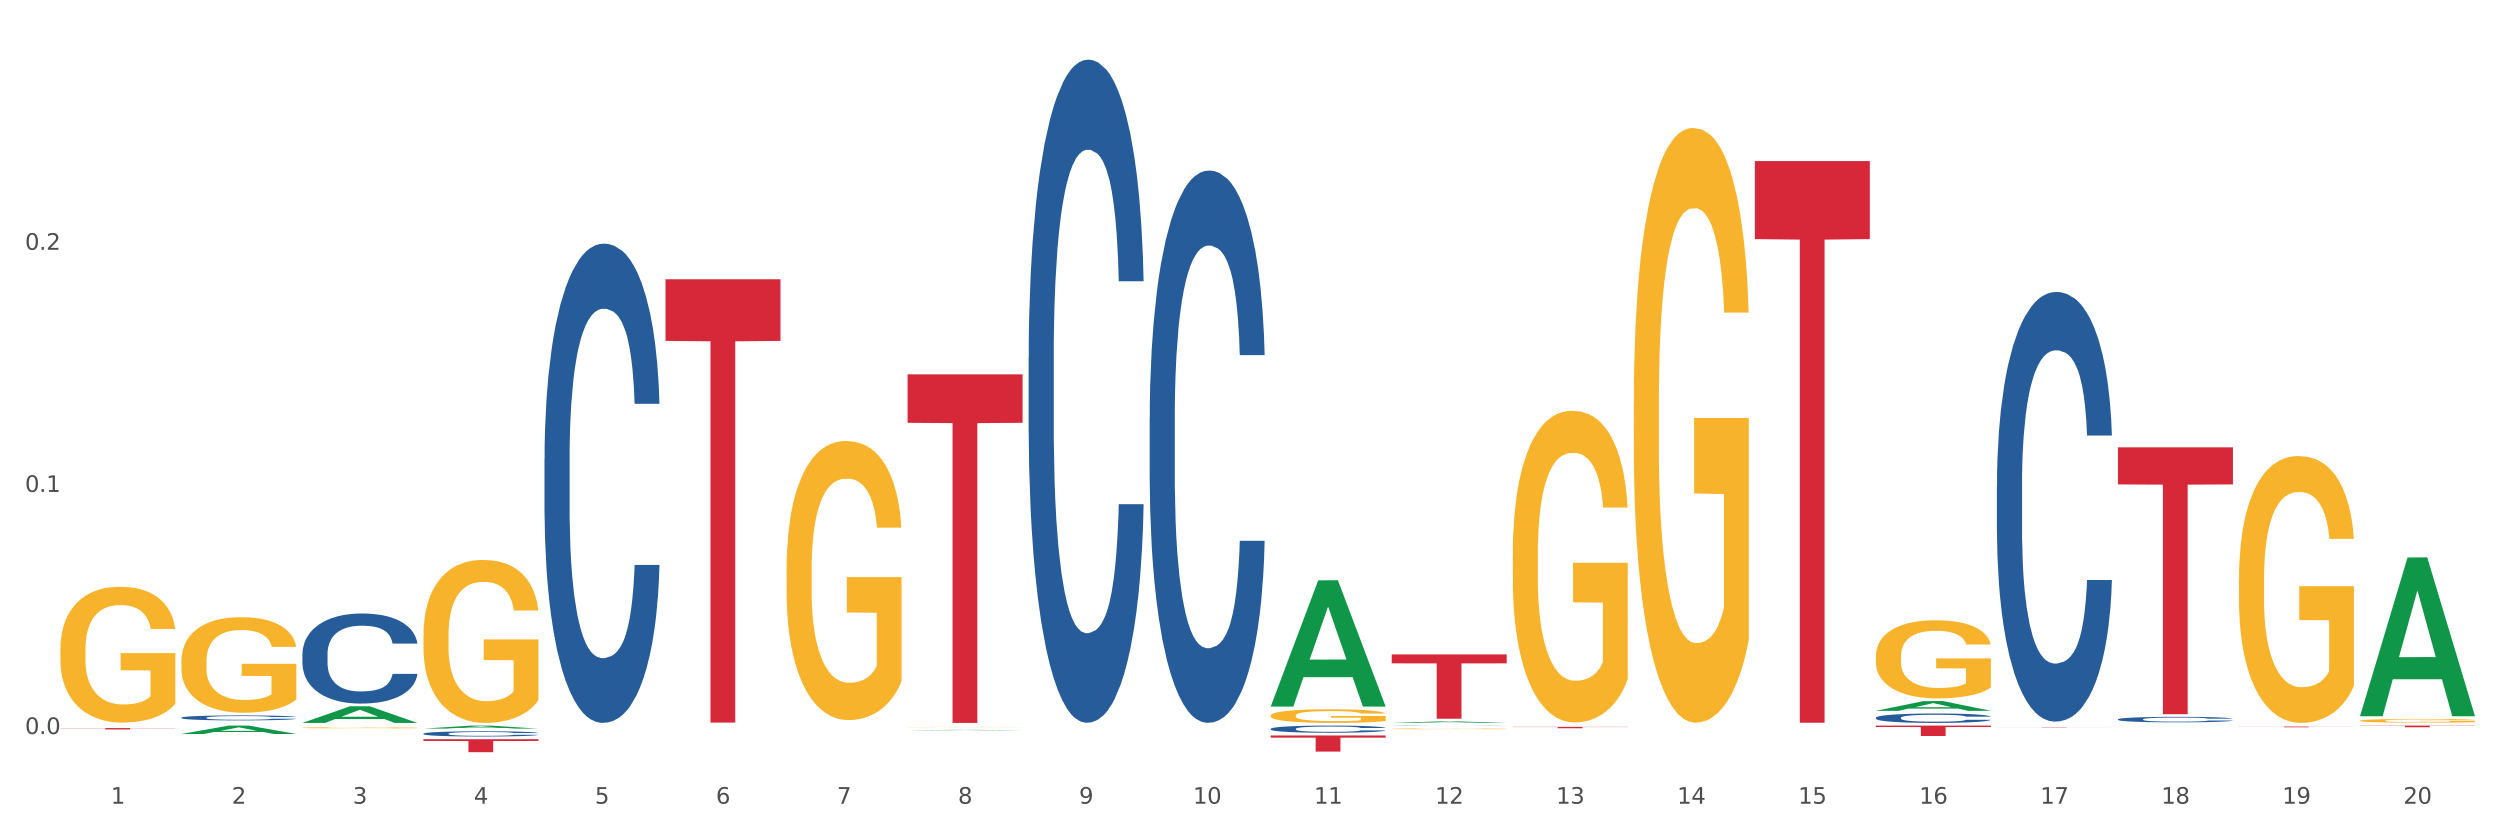 <?xml version="1.0" encoding="utf-8" standalone="no"?>
<!DOCTYPE svg PUBLIC "-//W3C//DTD SVG 1.1//EN"
  "http://www.w3.org/Graphics/SVG/1.1/DTD/svg11.dtd">
<svg xmlns:xlink="http://www.w3.org/1999/xlink" width="1080pt" height="360pt" viewBox="0 0 1080 360" xmlns="http://www.w3.org/2000/svg" version="1.1">
 <rect x="0" y="0" width="1080" height="360" fill="#333333" stroke="none"/>
 <defs>
  <style type="text/css">*{stroke-linejoin: round; stroke-linecap: butt}</style>
 </defs>
 <g id="figure_1">
  <g id="patch_1">
   <path d="M 0 360 
L 1080 360 
L 1080 0 
L 0 0 
z
" style="fill: #ffffff; stroke: #ffffff; stroke-linejoin: miter"/>
  </g>
  <g id="axes_1">
   <g id="matplotlib.axis_1">
    <g id="xtick_1">
     <g id="text_1">
      <!-- 1 -->
      <g style="fill: #4d4d4d" transform="translate(47.849 347.204) scale(0.096 -0.096)">
       <defs>
        <path id="DejaVuSans-31" d="M 794 531 
L 1825 531 
L 1825 4091 
L 703 3866 
L 703 4441 
L 1819 4666 
L 2450 4666 
L 2450 531 
L 3481 531 
L 3481 0 
L 794 0 
L 794 531 
z
" transform="scale(0.016)"/>
       </defs>
       <use xlink:href="#DejaVuSans-31"/>
      </g>
     </g>
    </g>
    <g id="xtick_2">
     <g id="text_2">
      <!-- 2 -->
      <g style="fill: #4d4d4d" transform="translate(100.137 347.204) scale(0.096 -0.096)">
       <defs>
        <path id="DejaVuSans-32" d="M 1228 531 
L 3431 531 
L 3431 0 
L 469 0 
L 469 531 
Q 828 903 1448 1529 
Q 2069 2156 2228 2338 
Q 2531 2678 2651 2914 
Q 2772 3150 2772 3378 
Q 2772 3750 2511 3984 
Q 2250 4219 1831 4219 
Q 1534 4219 1204 4116 
Q 875 4013 500 3803 
L 500 4441 
Q 881 4594 1212 4672 
Q 1544 4750 1819 4750 
Q 2544 4750 2975 4387 
Q 3406 4025 3406 3419 
Q 3406 3131 3298 2873 
Q 3191 2616 2906 2266 
Q 2828 2175 2409 1742 
Q 1991 1309 1228 531 
z
" transform="scale(0.016)"/>
       </defs>
       <use xlink:href="#DejaVuSans-32"/>
      </g>
     </g>
    </g>
    <g id="xtick_3">
     <g id="text_3">
      <!-- 3 -->
      <g style="fill: #4d4d4d" transform="translate(152.424 347.204) scale(0.096 -0.096)">
       <defs>
        <path id="DejaVuSans-33" d="M 2597 2516 
Q 3050 2419 3304 2112 
Q 3559 1806 3559 1356 
Q 3559 666 3084 287 
Q 2609 -91 1734 -91 
Q 1441 -91 1130 -33 
Q 819 25 488 141 
L 488 750 
Q 750 597 1062 519 
Q 1375 441 1716 441 
Q 2309 441 2620 675 
Q 2931 909 2931 1356 
Q 2931 1769 2642 2001 
Q 2353 2234 1838 2234 
L 1294 2234 
L 1294 2753 
L 1863 2753 
Q 2328 2753 2575 2939 
Q 2822 3125 2822 3475 
Q 2822 3834 2567 4026 
Q 2313 4219 1838 4219 
Q 1578 4219 1281 4162 
Q 984 4106 628 3988 
L 628 4550 
Q 988 4650 1302 4700 
Q 1616 4750 1894 4750 
Q 2613 4750 3031 4423 
Q 3450 4097 3450 3541 
Q 3450 3153 3228 2886 
Q 3006 2619 2597 2516 
z
" transform="scale(0.016)"/>
       </defs>
       <use xlink:href="#DejaVuSans-33"/>
      </g>
     </g>
    </g>
    <g id="xtick_4">
     <g id="text_4">
      <!-- 4 -->
      <g style="fill: #4d4d4d" transform="translate(204.712 347.204) scale(0.096 -0.096)">
       <defs>
        <path id="DejaVuSans-34" d="M 2419 4116 
L 825 1625 
L 2419 1625 
L 2419 4116 
z
M 2253 4666 
L 3047 4666 
L 3047 1625 
L 3713 1625 
L 3713 1100 
L 3047 1100 
L 3047 0 
L 2419 0 
L 2419 1100 
L 313 1100 
L 313 1709 
L 2253 4666 
z
" transform="scale(0.016)"/>
       </defs>
       <use xlink:href="#DejaVuSans-34"/>
      </g>
     </g>
    </g>
    <g id="xtick_5">
     <g id="text_5">
      <!-- 5 -->
      <g style="fill: #4d4d4d" transform="translate(256.999 347.204) scale(0.096 -0.096)">
       <defs>
        <path id="DejaVuSans-35" d="M 691 4666 
L 3169 4666 
L 3169 4134 
L 1269 4134 
L 1269 2991 
Q 1406 3038 1543 3061 
Q 1681 3084 1819 3084 
Q 2600 3084 3056 2656 
Q 3513 2228 3513 1497 
Q 3513 744 3044 326 
Q 2575 -91 1722 -91 
Q 1428 -91 1123 -41 
Q 819 9 494 109 
L 494 744 
Q 775 591 1075 516 
Q 1375 441 1709 441 
Q 2250 441 2565 725 
Q 2881 1009 2881 1497 
Q 2881 1984 2565 2268 
Q 2250 2553 1709 2553 
Q 1456 2553 1204 2497 
Q 953 2441 691 2322 
L 691 4666 
z
" transform="scale(0.016)"/>
       </defs>
       <use xlink:href="#DejaVuSans-35"/>
      </g>
     </g>
    </g>
    <g id="xtick_6">
     <g id="text_6">
      <!-- 6 -->
      <g style="fill: #4d4d4d" transform="translate(309.286 347.204) scale(0.096 -0.096)">
       <defs>
        <path id="DejaVuSans-36" d="M 2113 2584 
Q 1688 2584 1439 2293 
Q 1191 2003 1191 1497 
Q 1191 994 1439 701 
Q 1688 409 2113 409 
Q 2538 409 2786 701 
Q 3034 994 3034 1497 
Q 3034 2003 2786 2293 
Q 2538 2584 2113 2584 
z
M 3366 4563 
L 3366 3988 
Q 3128 4100 2886 4159 
Q 2644 4219 2406 4219 
Q 1781 4219 1451 3797 
Q 1122 3375 1075 2522 
Q 1259 2794 1537 2939 
Q 1816 3084 2150 3084 
Q 2853 3084 3261 2657 
Q 3669 2231 3669 1497 
Q 3669 778 3244 343 
Q 2819 -91 2113 -91 
Q 1303 -91 875 529 
Q 447 1150 447 2328 
Q 447 3434 972 4092 
Q 1497 4750 2381 4750 
Q 2619 4750 2861 4703 
Q 3103 4656 3366 4563 
z
" transform="scale(0.016)"/>
       </defs>
       <use xlink:href="#DejaVuSans-36"/>
      </g>
     </g>
    </g>
    <g id="xtick_7">
     <g id="text_7">
      <!-- 7 -->
      <g style="fill: #4d4d4d" transform="translate(361.574 347.204) scale(0.096 -0.096)">
       <defs>
        <path id="DejaVuSans-37" d="M 525 4666 
L 3525 4666 
L 3525 4397 
L 1831 0 
L 1172 0 
L 2766 4134 
L 525 4134 
L 525 4666 
z
" transform="scale(0.016)"/>
       </defs>
       <use xlink:href="#DejaVuSans-37"/>
      </g>
     </g>
    </g>
    <g id="xtick_8">
     <g id="text_8">
      <!-- 8 -->
      <g style="fill: #4d4d4d" transform="translate(413.861 347.204) scale(0.096 -0.096)">
       <defs>
        <path id="DejaVuSans-38" d="M 2034 2216 
Q 1584 2216 1326 1975 
Q 1069 1734 1069 1313 
Q 1069 891 1326 650 
Q 1584 409 2034 409 
Q 2484 409 2743 651 
Q 3003 894 3003 1313 
Q 3003 1734 2745 1975 
Q 2488 2216 2034 2216 
z
M 1403 2484 
Q 997 2584 770 2862 
Q 544 3141 544 3541 
Q 544 4100 942 4425 
Q 1341 4750 2034 4750 
Q 2731 4750 3128 4425 
Q 3525 4100 3525 3541 
Q 3525 3141 3298 2862 
Q 3072 2584 2669 2484 
Q 3125 2378 3379 2068 
Q 3634 1759 3634 1313 
Q 3634 634 3220 271 
Q 2806 -91 2034 -91 
Q 1263 -91 848 271 
Q 434 634 434 1313 
Q 434 1759 690 2068 
Q 947 2378 1403 2484 
z
M 1172 3481 
Q 1172 3119 1398 2916 
Q 1625 2713 2034 2713 
Q 2441 2713 2670 2916 
Q 2900 3119 2900 3481 
Q 2900 3844 2670 4047 
Q 2441 4250 2034 4250 
Q 1625 4250 1398 4047 
Q 1172 3844 1172 3481 
z
" transform="scale(0.016)"/>
       </defs>
       <use xlink:href="#DejaVuSans-38"/>
      </g>
     </g>
    </g>
    <g id="xtick_9">
     <g id="text_9">
      <!-- 9 -->
      <g style="fill: #4d4d4d" transform="translate(466.148 347.204) scale(0.096 -0.096)">
       <defs>
        <path id="DejaVuSans-39" d="M 703 97 
L 703 672 
Q 941 559 1184 500 
Q 1428 441 1663 441 
Q 2288 441 2617 861 
Q 2947 1281 2994 2138 
Q 2813 1869 2534 1725 
Q 2256 1581 1919 1581 
Q 1219 1581 811 2004 
Q 403 2428 403 3163 
Q 403 3881 828 4315 
Q 1253 4750 1959 4750 
Q 2769 4750 3195 4129 
Q 3622 3509 3622 2328 
Q 3622 1225 3098 567 
Q 2575 -91 1691 -91 
Q 1453 -91 1209 -44 
Q 966 3 703 97 
z
M 1959 2075 
Q 2384 2075 2632 2365 
Q 2881 2656 2881 3163 
Q 2881 3666 2632 3958 
Q 2384 4250 1959 4250 
Q 1534 4250 1286 3958 
Q 1038 3666 1038 3163 
Q 1038 2656 1286 2365 
Q 1534 2075 1959 2075 
z
" transform="scale(0.016)"/>
       </defs>
       <use xlink:href="#DejaVuSans-39"/>
      </g>
     </g>
    </g>
    <g id="xtick_10">
     <g id="text_10">
      <!-- 10 -->
      <g style="fill: #4d4d4d" transform="translate(515.382 347.204) scale(0.096 -0.096)">
       <defs>
        <path id="DejaVuSans-30" d="M 2034 4250 
Q 1547 4250 1301 3770 
Q 1056 3291 1056 2328 
Q 1056 1369 1301 889 
Q 1547 409 2034 409 
Q 2525 409 2770 889 
Q 3016 1369 3016 2328 
Q 3016 3291 2770 3770 
Q 2525 4250 2034 4250 
z
M 2034 4750 
Q 2819 4750 3233 4129 
Q 3647 3509 3647 2328 
Q 3647 1150 3233 529 
Q 2819 -91 2034 -91 
Q 1250 -91 836 529 
Q 422 1150 422 2328 
Q 422 3509 836 4129 
Q 1250 4750 2034 4750 
z
" transform="scale(0.016)"/>
       </defs>
       <use xlink:href="#DejaVuSans-31"/>
       <use xlink:href="#DejaVuSans-30" transform="translate(63.623 0)"/>
      </g>
     </g>
    </g>
    <g id="xtick_11">
     <g id="text_11">
      <!-- 11 -->
      <g style="fill: #4d4d4d" transform="translate(567.669 347.204) scale(0.096 -0.096)">
       <use xlink:href="#DejaVuSans-31"/>
       <use xlink:href="#DejaVuSans-31" transform="translate(63.623 0)"/>
      </g>
     </g>
    </g>
    <g id="xtick_12">
     <g id="text_12">
      <!-- 12 -->
      <g style="fill: #4d4d4d" transform="translate(619.957 347.204) scale(0.096 -0.096)">
       <use xlink:href="#DejaVuSans-31"/>
       <use xlink:href="#DejaVuSans-32" transform="translate(63.623 0)"/>
      </g>
     </g>
    </g>
    <g id="xtick_13">
     <g id="text_13">
      <!-- 13 -->
      <g style="fill: #4d4d4d" transform="translate(672.244 347.204) scale(0.096 -0.096)">
       <use xlink:href="#DejaVuSans-31"/>
       <use xlink:href="#DejaVuSans-33" transform="translate(63.623 0)"/>
      </g>
     </g>
    </g>
    <g id="xtick_14">
     <g id="text_14">
      <!-- 14 -->
      <g style="fill: #4d4d4d" transform="translate(724.531 347.204) scale(0.096 -0.096)">
       <use xlink:href="#DejaVuSans-31"/>
       <use xlink:href="#DejaVuSans-34" transform="translate(63.623 0)"/>
      </g>
     </g>
    </g>
    <g id="xtick_15">
     <g id="text_15">
      <!-- 15 -->
      <g style="fill: #4d4d4d" transform="translate(776.819 347.204) scale(0.096 -0.096)">
       <use xlink:href="#DejaVuSans-31"/>
       <use xlink:href="#DejaVuSans-35" transform="translate(63.623 0)"/>
      </g>
     </g>
    </g>
    <g id="xtick_16">
     <g id="text_16">
      <!-- 16 -->
      <g style="fill: #4d4d4d" transform="translate(829.106 347.204) scale(0.096 -0.096)">
       <use xlink:href="#DejaVuSans-31"/>
       <use xlink:href="#DejaVuSans-36" transform="translate(63.623 0)"/>
      </g>
     </g>
    </g>
    <g id="xtick_17">
     <g id="text_17">
      <!-- 17 -->
      <g style="fill: #4d4d4d" transform="translate(881.393 347.204) scale(0.096 -0.096)">
       <use xlink:href="#DejaVuSans-31"/>
       <use xlink:href="#DejaVuSans-37" transform="translate(63.623 0)"/>
      </g>
     </g>
    </g>
    <g id="xtick_18">
     <g id="text_18">
      <!-- 18 -->
      <g style="fill: #4d4d4d" transform="translate(933.681 347.204) scale(0.096 -0.096)">
       <use xlink:href="#DejaVuSans-31"/>
       <use xlink:href="#DejaVuSans-38" transform="translate(63.623 0)"/>
      </g>
     </g>
    </g>
    <g id="xtick_19">
     <g id="text_19">
      <!-- 19 -->
      <g style="fill: #4d4d4d" transform="translate(985.968 347.204) scale(0.096 -0.096)">
       <use xlink:href="#DejaVuSans-31"/>
       <use xlink:href="#DejaVuSans-39" transform="translate(63.623 0)"/>
      </g>
     </g>
    </g>
    <g id="xtick_20">
     <g id="text_20">
      <!-- 20 -->
      <g style="fill: #4d4d4d" transform="translate(1038.255 347.204) scale(0.096 -0.096)">
       <use xlink:href="#DejaVuSans-32"/>
       <use xlink:href="#DejaVuSans-30" transform="translate(63.623 0)"/>
      </g>
     </g>
    </g>
    <g id="xtick_21"/>
    <g id="xtick_22"/>
    <g id="xtick_23"/>
    <g id="xtick_24"/>
    <g id="xtick_25"/>
    <g id="xtick_26"/>
    <g id="xtick_27"/>
    <g id="xtick_28"/>
    <g id="xtick_29"/>
    <g id="xtick_30"/>
    <g id="xtick_31"/>
    <g id="xtick_32"/>
    <g id="xtick_33"/>
    <g id="xtick_34"/>
    <g id="xtick_35"/>
    <g id="xtick_36"/>
    <g id="xtick_37"/>
    <g id="xtick_38"/>
    <g id="xtick_39"/>
   </g>
   <g id="matplotlib.axis_2">
    <g id="ytick_1">
     <g id="text_21">
      <!-- 0.0 -->
      <g style="fill: #4d4d4d" transform="translate(10.8 317.1) scale(0.096 -0.096)">
       <defs>
        <path id="DejaVuSans-2e" d="M 684 794 
L 1344 794 
L 1344 0 
L 684 0 
L 684 794 
z
" transform="scale(0.016)"/>
       </defs>
       <use xlink:href="#DejaVuSans-30"/>
       <use xlink:href="#DejaVuSans-2e" transform="translate(63.623 0)"/>
       <use xlink:href="#DejaVuSans-30" transform="translate(95.41 0)"/>
      </g>
     </g>
    </g>
    <g id="ytick_2">
     <g id="text_22">
      <!-- 0.1 -->
      <g style="fill: #4d4d4d" transform="translate(10.8 212.501) scale(0.096 -0.096)">
       <use xlink:href="#DejaVuSans-30"/>
       <use xlink:href="#DejaVuSans-2e" transform="translate(63.623 0)"/>
       <use xlink:href="#DejaVuSans-31" transform="translate(95.41 0)"/>
      </g>
     </g>
    </g>
    <g id="ytick_3">
     <g id="text_23">
      <!-- 0.2 -->
      <g style="fill: #4d4d4d" transform="translate(10.8 107.902) scale(0.096 -0.096)">
       <use xlink:href="#DejaVuSans-30"/>
       <use xlink:href="#DejaVuSans-2e" transform="translate(63.623 0)"/>
       <use xlink:href="#DejaVuSans-32" transform="translate(95.41 0)"/>
      </g>
     </g>
    </g>
    <g id="ytick_4"/>
    <g id="ytick_5"/>
    <g id="ytick_6"/>
   </g>
   <g id="PolyCollection_1">
    <path d="M 78.354 317.068 
L 78.406 317.065 
L 98.889 313.456 
L 107.39 313.452 
L 128.027 317.075 
L 118.195 317.075 
L 113.74 316.231 
L 92.591 316.231 
L 92.437 316.245 
L 88.135 317.075 
L 78.354 317.075 
L 78.354 317.068 
L 95.253 315.728 
L 111.077 315.725 
L 103.242 314.224 
L 103.14 314.218 
L 103.037 314.228 
L 95.202 315.725 
L 95.253 315.728 
L 78.354 317.068 
z
" clip-path="url(#p8be30dff24)" style="fill: #109648"/>
    <path d="M 182.929 316.934 
L 182.988 316.932 
L 182.988 316.874 
L 183.164 316.796 
L 183.81 316.652 
L 184.632 316.543 
L 186.041 316.415 
L 186.804 316.361 
L 187.802 316.301 
L 189.857 316.205 
L 192.206 316.122 
L 193.85 316.077 
L 195.083 316.048 
L 197.843 315.996 
L 199.428 315.974 
L 201.072 315.955 
L 202.481 315.943 
L 204.83 315.928 
L 206.709 315.922 
L 208.881 315.92 
L 210.701 315.922 
L 213.109 315.93 
L 216.632 315.955 
L 217.982 315.97 
L 219.802 315.994 
L 221.681 316.027 
L 223.208 316.06 
L 224.969 316.108 
L 226.789 316.169 
L 228.551 316.248 
L 229.784 316.32 
L 230.782 316.396 
L 231.663 316.489 
L 232.309 316.59 
L 232.602 316.674 
L 221.857 316.674 
L 221.564 316.598 
L 220.977 316.516 
L 220.389 316.46 
L 219.743 316.415 
L 218.745 316.363 
L 217.865 316.33 
L 216.397 316.291 
L 215.046 316.266 
L 213.931 316.252 
L 212.58 316.24 
L 209.703 316.227 
L 207.648 316.227 
L 206.356 316.231 
L 204.771 316.242 
L 203.421 316.256 
L 201.835 316.281 
L 200.602 316.308 
L 199.369 316.343 
L 198.665 316.367 
L 197.608 316.413 
L 196.903 316.45 
L 195.964 316.514 
L 195.435 316.559 
L 194.496 316.676 
L 194.085 316.763 
L 193.909 316.823 
L 193.791 316.889 
L 193.791 317.21 
L 194.144 317.355 
L 194.437 317.416 
L 194.907 317.486 
L 195.788 317.577 
L 197.079 317.666 
L 198.43 317.73 
L 199.545 317.769 
L 200.602 317.798 
L 201.659 317.82 
L 202.951 317.841 
L 204.008 317.853 
L 205.593 317.866 
L 207.472 317.872 
L 208.94 317.872 
L 211.934 317.862 
L 213.285 317.851 
L 214.577 317.837 
L 215.986 317.814 
L 217.101 317.789 
L 217.747 317.771 
L 218.804 317.732 
L 219.626 317.691 
L 220.331 317.643 
L 220.8 317.602 
L 221.329 317.54 
L 221.74 317.47 
L 221.857 317.433 
L 232.602 317.433 
L 232.367 317.507 
L 231.956 317.579 
L 231.134 317.676 
L 230.488 317.732 
L 229.49 317.8 
L 228.433 317.857 
L 226.965 317.921 
L 225.615 317.969 
L 224.206 318.01 
L 222.679 318.047 
L 219.92 318.099 
L 218.921 318.113 
L 216.808 318.138 
L 215.164 318.152 
L 212.756 318.167 
L 210.29 318.175 
L 207.707 318.177 
L 205.417 318.173 
L 202.892 318.16 
L 201.307 318.148 
L 199.545 318.13 
L 197.49 318.101 
L 195.553 318.066 
L 193.733 318.024 
L 192.03 317.977 
L 190.445 317.923 
L 188.39 317.835 
L 186.863 317.748 
L 185.747 317.668 
L 184.984 317.6 
L 184.221 317.513 
L 183.81 317.454 
L 183.164 317.309 
L 182.929 317.175 
L 182.929 316.934 
z
" clip-path="url(#p8be30dff24)" style="fill: #255c99"/>
    <path d="M 130.642 282.516 
L 130.7 282.48 
L 130.7 281.485 
L 130.877 280.134 
L 131.522 277.645 
L 132.344 275.761 
L 133.754 273.557 
L 134.517 272.633 
L 135.515 271.602 
L 137.57 269.931 
L 139.919 268.509 
L 141.563 267.727 
L 142.796 267.229 
L 145.555 266.34 
L 147.141 265.949 
L 148.785 265.629 
L 150.194 265.416 
L 152.542 265.167 
L 154.421 265.061 
L 156.594 265.025 
L 158.414 265.061 
L 160.821 265.203 
L 164.344 265.629 
L 165.695 265.878 
L 167.515 266.305 
L 169.394 266.874 
L 170.92 267.442 
L 172.682 268.26 
L 174.502 269.327 
L 176.263 270.678 
L 177.496 271.922 
L 178.495 273.237 
L 179.375 274.837 
L 180.021 276.579 
L 180.315 278.036 
L 169.57 278.036 
L 169.276 276.721 
L 168.689 275.299 
L 168.102 274.339 
L 167.456 273.557 
L 166.458 272.668 
L 165.577 272.1 
L 164.109 271.424 
L 162.759 270.997 
L 161.643 270.749 
L 160.293 270.535 
L 157.416 270.322 
L 155.361 270.322 
L 154.069 270.393 
L 152.484 270.571 
L 151.133 270.82 
L 149.548 271.246 
L 148.315 271.708 
L 147.082 272.313 
L 146.377 272.739 
L 145.321 273.522 
L 144.616 274.161 
L 143.676 275.263 
L 143.148 276.046 
L 142.209 278.072 
L 141.798 279.565 
L 141.621 280.596 
L 141.504 281.734 
L 141.504 287.279 
L 141.856 289.768 
L 142.15 290.834 
L 142.62 292.043 
L 143.5 293.607 
L 144.792 295.136 
L 146.143 296.238 
L 147.258 296.913 
L 148.315 297.411 
L 149.372 297.802 
L 150.664 298.158 
L 151.72 298.371 
L 153.306 298.584 
L 155.185 298.691 
L 156.653 298.691 
L 159.647 298.513 
L 160.997 298.335 
L 162.289 298.087 
L 163.698 297.696 
L 164.814 297.269 
L 165.46 296.949 
L 166.517 296.274 
L 167.339 295.563 
L 168.043 294.745 
L 168.513 294.034 
L 169.041 292.967 
L 169.452 291.759 
L 169.57 291.119 
L 180.315 291.119 
L 180.08 292.399 
L 179.669 293.643 
L 178.847 295.314 
L 178.201 296.274 
L 177.203 297.447 
L 176.146 298.442 
L 174.678 299.544 
L 173.328 300.362 
L 171.918 301.073 
L 170.392 301.713 
L 167.632 302.601 
L 166.634 302.85 
L 164.52 303.277 
L 162.876 303.526 
L 160.469 303.775 
L 158.003 303.917 
L 155.42 303.952 
L 153.13 303.881 
L 150.605 303.668 
L 149.02 303.455 
L 147.258 303.135 
L 145.203 302.637 
L 143.265 302.033 
L 141.445 301.322 
L 139.743 300.504 
L 138.157 299.58 
L 136.102 298.051 
L 134.576 296.558 
L 133.46 295.171 
L 132.697 293.998 
L 131.933 292.505 
L 131.522 291.474 
L 130.877 288.986 
L 130.642 286.675 
L 130.642 282.516 
z
" clip-path="url(#p8be30dff24)" style="fill: #255c99"/>
    <path d="M 78.354 310.028 
L 78.413 310.026 
L 78.413 309.971 
L 78.589 309.896 
L 79.235 309.758 
L 80.057 309.654 
L 81.466 309.531 
L 82.23 309.48 
L 83.228 309.423 
L 85.283 309.33 
L 87.631 309.252 
L 89.275 309.208 
L 90.508 309.181 
L 93.268 309.131 
L 94.853 309.11 
L 96.497 309.092 
L 97.907 309.08 
L 100.255 309.066 
L 102.134 309.06 
L 104.306 309.058 
L 106.127 309.06 
L 108.534 309.068 
L 112.057 309.092 
L 113.407 309.106 
L 115.227 309.129 
L 117.106 309.161 
L 118.633 309.193 
L 120.394 309.238 
L 122.215 309.297 
L 123.976 309.372 
L 125.209 309.441 
L 126.207 309.514 
L 127.088 309.602 
L 127.734 309.699 
L 128.027 309.78 
L 117.282 309.78 
L 116.989 309.707 
L 116.402 309.628 
L 115.815 309.575 
L 115.169 309.531 
L 114.171 309.482 
L 113.29 309.451 
L 111.822 309.413 
L 110.472 309.39 
L 109.356 309.376 
L 108.006 309.364 
L 105.128 309.352 
L 103.073 309.352 
L 101.782 309.356 
L 100.196 309.366 
L 98.846 309.38 
L 97.261 309.403 
L 96.028 309.429 
L 94.795 309.463 
L 94.09 309.486 
L 93.033 309.53 
L 92.329 309.565 
L 91.389 309.626 
L 90.861 309.669 
L 89.921 309.782 
L 89.51 309.865 
L 89.334 309.922 
L 89.217 309.985 
L 89.217 310.292 
L 89.569 310.43 
L 89.863 310.489 
L 90.332 310.556 
L 91.213 310.643 
L 92.505 310.728 
L 93.855 310.789 
L 94.971 310.826 
L 96.028 310.854 
L 97.084 310.876 
L 98.376 310.895 
L 99.433 310.907 
L 101.018 310.919 
L 102.897 310.925 
L 104.365 310.925 
L 107.36 310.915 
L 108.71 310.905 
L 110.002 310.891 
L 111.411 310.87 
L 112.527 310.846 
L 113.172 310.828 
L 114.229 310.791 
L 115.051 310.751 
L 115.756 310.706 
L 116.226 310.667 
L 116.754 310.608 
L 117.165 310.541 
L 117.282 310.505 
L 128.027 310.505 
L 127.793 310.576 
L 127.382 310.645 
L 126.559 310.738 
L 125.914 310.791 
L 124.915 310.856 
L 123.859 310.911 
L 122.391 310.972 
L 121.04 311.017 
L 119.631 311.057 
L 118.105 311.092 
L 115.345 311.142 
L 114.347 311.155 
L 112.233 311.179 
L 110.589 311.193 
L 108.182 311.207 
L 105.716 311.215 
L 103.132 311.217 
L 100.842 311.213 
L 98.318 311.201 
L 96.732 311.189 
L 94.971 311.171 
L 92.916 311.144 
L 90.978 311.11 
L 89.158 311.071 
L 87.455 311.025 
L 85.87 310.974 
L 83.815 310.889 
L 82.288 310.807 
L 81.173 310.73 
L 80.409 310.665 
L 79.646 310.582 
L 79.235 310.525 
L 78.589 310.387 
L 78.354 310.259 
L 78.354 310.028 
z
" clip-path="url(#p8be30dff24)" style="fill: #255c99"/>
    <path d="M 78.354 285.703 
L 78.413 285.665 
L 78.413 284.308 
L 78.53 283.139 
L 79.117 280.312 
L 79.996 277.975 
L 80.642 276.731 
L 81.287 275.713 
L 82.049 274.695 
L 82.987 273.639 
L 84.688 272.094 
L 85.744 271.302 
L 87.034 270.472 
L 89.38 269.266 
L 91.081 268.588 
L 92.84 268.022 
L 95.714 267.343 
L 97.59 267.042 
L 99.584 266.816 
L 101.989 266.665 
L 103.807 266.627 
L 107.795 266.74 
L 111.196 267.08 
L 112.838 267.343 
L 114.949 267.796 
L 116.064 268.097 
L 117.882 268.701 
L 119.758 269.492 
L 121.049 270.171 
L 122.984 271.453 
L 124.45 272.734 
L 125.799 274.318 
L 126.503 275.411 
L 127.03 276.429 
L 127.5 277.598 
L 127.969 279.445 
L 117.412 279.445 
L 117.002 278.125 
L 116.357 276.881 
L 115.419 275.675 
L 114.597 274.921 
L 113.19 273.978 
L 111.9 273.375 
L 110.551 272.923 
L 108.909 272.546 
L 107.619 272.357 
L 105.801 272.207 
L 102.223 272.244 
L 99.819 272.546 
L 98.177 272.923 
L 97.121 273.262 
L 96.183 273.639 
L 95.127 274.167 
L 93.896 274.959 
L 93.016 275.675 
L 92.136 276.58 
L 91.432 277.485 
L 90.787 278.54 
L 90.259 279.671 
L 89.849 280.84 
L 89.497 282.272 
L 89.204 284.647 
L 89.204 289.812 
L 89.321 290.981 
L 89.614 292.526 
L 89.966 293.695 
L 90.553 295.09 
L 91.081 296.032 
L 92.077 297.39 
L 93.192 298.521 
L 94.071 299.237 
L 94.951 299.84 
L 96.476 300.669 
L 98.177 301.348 
L 99.643 301.763 
L 101.637 302.14 
L 102.986 302.291 
L 104.159 302.366 
L 107.032 302.366 
L 109.085 302.253 
L 111.372 301.989 
L 113.131 301.65 
L 114.597 301.235 
L 116.24 300.556 
L 117.295 299.916 
L 117.295 292.036 
L 104.393 291.999 
L 104.393 286.759 
L 128.027 286.759 
L 128.027 302.14 
L 127.03 302.931 
L 125.916 303.648 
L 124.743 304.289 
L 122.984 305.08 
L 120.873 305.834 
L 118.996 306.362 
L 117.002 306.814 
L 114.656 307.229 
L 111.607 307.606 
L 109.73 307.757 
L 107.384 307.87 
L 104.628 307.908 
L 102.223 307.832 
L 99.877 307.644 
L 97.414 307.305 
L 95.01 306.814 
L 93.192 306.324 
L 91.374 305.721 
L 89.438 304.929 
L 87.914 304.176 
L 86.741 303.497 
L 85.451 302.63 
L 84.043 301.499 
L 82.987 300.481 
L 82.049 299.425 
L 81.052 298.068 
L 80.348 296.9 
L 79.645 295.429 
L 79.234 294.336 
L 78.765 292.64 
L 78.413 290.265 
L 78.354 285.703 
z
" clip-path="url(#p8be30dff24)" style="fill: #f7b32b"/>
    <path d="M 26.067 314.518 
L 75.74 314.518 
L 75.74 314.601 
L 56.2 314.602 
L 56.2 315.118 
L 45.489 315.118 
L 45.489 314.602 
L 26.067 314.601 
L 26.067 314.519 
L 26.067 314.518 
z
" clip-path="url(#p8be30dff24)" style="fill: #d62839"/>
    <path d="M 182.929 319.328 
L 232.602 319.328 
L 232.602 320.109 
L 213.062 320.114 
L 213.062 324.95 
L 202.351 324.95 
L 202.351 320.114 
L 182.929 320.109 
L 182.929 319.333 
L 182.929 319.328 
z
" clip-path="url(#p8be30dff24)" style="fill: #d62839"/>
    <path d="M 287.504 120.651 
L 337.177 120.651 
L 337.177 147.265 
L 317.637 147.445 
L 317.637 312.169 
L 306.926 312.169 
L 306.926 147.445 
L 287.504 147.265 
L 287.504 120.831 
L 287.504 120.651 
z
" clip-path="url(#p8be30dff24)" style="fill: #d62839"/>
    <path d="M 392.079 161.724 
L 441.752 161.724 
L 441.752 182.649 
L 422.212 182.791 
L 422.212 312.302 
L 411.5 312.302 
L 411.5 182.791 
L 392.079 182.649 
L 392.079 161.865 
L 392.079 161.724 
z
" clip-path="url(#p8be30dff24)" style="fill: #d62839"/>
    <path d="M 548.941 317.707 
L 598.614 317.707 
L 598.614 318.676 
L 579.074 318.682 
L 579.074 324.678 
L 568.363 324.678 
L 568.363 318.682 
L 548.941 318.676 
L 548.941 317.714 
L 548.941 317.707 
z
" clip-path="url(#p8be30dff24)" style="fill: #d62839"/>
    <path d="M 601.228 282.707 
L 650.901 282.707 
L 650.901 286.568 
L 631.361 286.594 
L 631.361 310.492 
L 620.65 310.492 
L 620.65 286.594 
L 601.228 286.568 
L 601.228 282.733 
L 601.228 282.707 
z
" clip-path="url(#p8be30dff24)" style="fill: #d62839"/>
    <path d="M 653.515 314.004 
L 703.188 314.004 
L 703.188 314.088 
L 683.649 314.089 
L 683.649 314.609 
L 672.937 314.609 
L 672.937 314.089 
L 653.515 314.088 
L 653.515 314.005 
L 653.515 314.004 
z
" clip-path="url(#p8be30dff24)" style="fill: #d62839"/>
    <path d="M 758.09 69.567 
L 807.763 69.567 
L 807.763 103.286 
L 788.224 103.514 
L 788.224 312.208 
L 777.512 312.208 
L 777.512 103.514 
L 758.09 103.286 
L 758.09 69.795 
L 758.09 69.567 
z
" clip-path="url(#p8be30dff24)" style="fill: #d62839"/>
    <path d="M 810.378 313.452 
L 860.051 313.452 
L 860.051 314.076 
L 840.511 314.08 
L 840.511 317.941 
L 829.799 317.941 
L 829.799 314.08 
L 810.378 314.076 
L 810.378 313.457 
L 810.378 313.452 
z
" clip-path="url(#p8be30dff24)" style="fill: #d62839"/>
    <path d="M 862.665 314.219 
L 912.338 314.219 
L 912.338 314.238 
L 892.798 314.238 
L 892.798 314.355 
L 882.087 314.355 
L 882.087 314.238 
L 862.665 314.238 
L 862.665 314.219 
L 862.665 314.219 
z
" clip-path="url(#p8be30dff24)" style="fill: #d62839"/>
    <path d="M 914.952 193.243 
L 964.625 193.243 
L 964.625 209.263 
L 945.086 209.371 
L 945.086 308.525 
L 934.374 308.525 
L 934.374 209.371 
L 914.952 209.263 
L 914.952 193.351 
L 914.952 193.243 
z
" clip-path="url(#p8be30dff24)" style="fill: #d62839"/>
    <path d="M 235.216 198.278 
L 235.275 198.089 
L 235.275 192.795 
L 235.451 185.609 
L 236.097 172.373 
L 236.919 162.351 
L 238.328 150.627 
L 239.092 145.71 
L 240.09 140.227 
L 242.145 131.339 
L 244.493 123.776 
L 246.137 119.616 
L 247.371 116.968 
L 250.13 112.241 
L 251.715 110.161 
L 253.359 108.459 
L 254.769 107.324 
L 257.117 106.001 
L 258.996 105.434 
L 261.169 105.244 
L 262.989 105.434 
L 265.396 106.19 
L 268.919 108.459 
L 270.269 109.783 
L 272.09 112.052 
L 273.968 115.077 
L 275.495 118.103 
L 277.257 122.452 
L 279.077 128.125 
L 280.838 135.31 
L 282.071 141.929 
L 283.069 148.925 
L 283.95 157.434 
L 284.596 166.7 
L 284.889 174.453 
L 274.145 174.453 
L 273.851 167.456 
L 273.264 159.892 
L 272.677 154.787 
L 272.031 150.627 
L 271.033 145.899 
L 270.152 142.874 
L 268.684 139.281 
L 267.334 137.012 
L 266.218 135.688 
L 264.868 134.554 
L 261.991 133.419 
L 259.936 133.419 
L 258.644 133.798 
L 257.059 134.743 
L 255.708 136.067 
L 254.123 138.336 
L 252.89 140.794 
L 251.657 144.009 
L 250.952 146.278 
L 249.895 150.438 
L 249.191 153.841 
L 248.251 159.703 
L 247.723 163.863 
L 246.783 174.642 
L 246.372 182.584 
L 246.196 188.067 
L 246.079 194.118 
L 246.079 223.617 
L 246.431 236.853 
L 246.725 242.526 
L 247.194 248.955 
L 248.075 257.275 
L 249.367 265.406 
L 250.717 271.268 
L 251.833 274.861 
L 252.89 277.508 
L 253.947 279.588 
L 255.238 281.479 
L 256.295 282.614 
L 257.881 283.748 
L 259.759 284.316 
L 261.227 284.316 
L 264.222 283.37 
L 265.572 282.425 
L 266.864 281.101 
L 268.273 279.021 
L 269.389 276.752 
L 270.035 275.05 
L 271.091 271.457 
L 271.913 267.676 
L 272.618 263.326 
L 273.088 259.545 
L 273.616 253.872 
L 274.027 247.443 
L 274.145 244.039 
L 284.889 244.039 
L 284.655 250.846 
L 284.244 257.464 
L 283.422 266.352 
L 282.776 271.457 
L 281.778 277.697 
L 280.721 282.992 
L 279.253 288.854 
L 277.902 293.203 
L 276.493 296.985 
L 274.967 300.389 
L 272.207 305.116 
L 271.209 306.44 
L 269.095 308.709 
L 267.451 310.032 
L 265.044 311.356 
L 262.578 312.112 
L 259.994 312.302 
L 257.704 311.923 
L 255.18 310.789 
L 253.594 309.654 
L 251.833 307.952 
L 249.778 305.305 
L 247.84 302.09 
L 246.02 298.309 
L 244.317 293.959 
L 242.732 289.043 
L 240.677 280.912 
L 239.15 272.97 
L 238.035 265.595 
L 237.272 259.355 
L 236.508 251.413 
L 236.097 245.93 
L 235.451 232.693 
L 235.216 220.402 
L 235.216 198.278 
z
" clip-path="url(#p8be30dff24)" style="fill: #255c99"/>
    <path d="M 967.24 313.871 
L 1016.913 313.871 
L 1016.913 313.915 
L 997.373 313.915 
L 997.373 314.189 
L 986.662 314.189 
L 986.662 313.915 
L 967.24 313.915 
L 967.24 313.871 
L 967.24 313.871 
z
" clip-path="url(#p8be30dff24)" style="fill: #d62839"/>
    <path d="M 444.366 154.488 
L 444.425 154.227 
L 444.425 146.901 
L 444.601 136.958 
L 445.247 118.643 
L 446.069 104.776 
L 447.478 88.554 
L 448.241 81.751 
L 449.239 74.164 
L 451.294 61.866 
L 453.643 51.401 
L 455.287 45.644 
L 456.52 41.981 
L 459.28 35.44 
L 460.865 32.562 
L 462.509 30.207 
L 463.918 28.638 
L 466.267 26.806 
L 468.146 26.021 
L 470.318 25.759 
L 472.138 26.021 
L 474.546 27.068 
L 478.068 30.207 
L 479.419 32.039 
L 481.239 35.179 
L 483.118 39.365 
L 484.645 43.551 
L 486.406 49.569 
L 488.226 57.418 
L 489.988 67.361 
L 491.221 76.518 
L 492.219 86.199 
L 493.1 97.973 
L 493.745 110.794 
L 494.039 121.521 
L 483.294 121.521 
L 483.001 111.84 
L 482.413 101.375 
L 481.826 94.31 
L 481.18 88.554 
L 480.182 82.013 
L 479.301 77.827 
L 477.834 72.855 
L 476.483 69.716 
L 475.368 67.884 
L 474.017 66.314 
L 471.14 64.744 
L 469.085 64.744 
L 467.793 65.268 
L 466.208 66.576 
L 464.858 68.407 
L 463.272 71.547 
L 462.039 74.949 
L 460.806 79.396 
L 460.102 82.536 
L 459.045 88.292 
L 458.34 93.002 
L 457.401 101.113 
L 456.872 106.869 
L 455.933 121.783 
L 455.522 132.772 
L 455.346 140.359 
L 455.228 148.732 
L 455.228 189.548 
L 455.581 207.864 
L 455.874 215.713 
L 456.344 224.609 
L 457.225 236.121 
L 458.516 247.372 
L 459.867 255.483 
L 460.982 260.454 
L 462.039 264.117 
L 463.096 266.995 
L 464.388 269.611 
L 465.445 271.181 
L 467.03 272.751 
L 468.909 273.536 
L 470.377 273.536 
L 473.371 272.228 
L 474.722 270.92 
L 476.013 269.088 
L 477.423 266.21 
L 478.538 263.07 
L 479.184 260.716 
L 480.241 255.744 
L 481.063 250.511 
L 481.767 244.494 
L 482.237 239.261 
L 482.766 231.411 
L 483.177 222.516 
L 483.294 217.806 
L 494.039 217.806 
L 493.804 227.225 
L 493.393 236.383 
L 492.571 248.68 
L 491.925 255.744 
L 490.927 264.379 
L 489.87 271.705 
L 488.402 279.816 
L 487.052 285.833 
L 485.643 291.066 
L 484.116 295.776 
L 481.356 302.317 
L 480.358 304.148 
L 478.245 307.288 
L 476.601 309.12 
L 474.193 310.951 
L 471.727 311.998 
L 469.144 312.259 
L 466.854 311.736 
L 464.329 310.166 
L 462.744 308.596 
L 460.982 306.242 
L 458.927 302.579 
L 456.99 298.131 
L 455.17 292.898 
L 453.467 286.88 
L 451.881 280.077 
L 449.826 268.827 
L 448.3 257.838 
L 447.184 247.633 
L 446.421 238.999 
L 445.658 228.01 
L 445.247 220.422 
L 444.601 202.107 
L 444.366 185.101 
L 444.366 154.488 
z
" clip-path="url(#p8be30dff24)" style="fill: #255c99"/>
    <path d="M 548.941 314.847 
L 548.999 314.844 
L 548.999 314.765 
L 549.176 314.657 
L 549.821 314.459 
L 550.643 314.308 
L 552.053 314.133 
L 552.816 314.059 
L 553.814 313.977 
L 555.869 313.843 
L 558.218 313.73 
L 559.862 313.668 
L 561.095 313.628 
L 563.854 313.557 
L 565.44 313.526 
L 567.084 313.5 
L 568.493 313.483 
L 570.841 313.464 
L 572.72 313.455 
L 574.893 313.452 
L 576.713 313.455 
L 579.12 313.466 
L 582.643 313.5 
L 583.994 313.52 
L 585.814 313.554 
L 587.693 313.6 
L 589.219 313.645 
L 590.981 313.71 
L 592.801 313.795 
L 594.562 313.903 
L 595.795 314.002 
L 596.794 314.107 
L 597.674 314.235 
L 598.32 314.374 
L 598.614 314.49 
L 587.869 314.49 
L 587.575 314.385 
L 586.988 314.272 
L 586.401 314.195 
L 585.755 314.133 
L 584.757 314.062 
L 583.876 314.016 
L 582.408 313.963 
L 581.058 313.929 
L 579.942 313.909 
L 578.592 313.892 
L 575.715 313.875 
L 573.66 313.875 
L 572.368 313.88 
L 570.783 313.895 
L 569.432 313.914 
L 567.847 313.948 
L 566.614 313.985 
L 565.381 314.033 
L 564.676 314.067 
L 563.619 314.13 
L 562.915 314.181 
L 561.975 314.269 
L 561.447 314.331 
L 560.508 314.493 
L 560.097 314.612 
L 559.92 314.694 
L 559.803 314.785 
L 559.803 315.227 
L 560.155 315.425 
L 560.449 315.51 
L 560.919 315.607 
L 561.799 315.731 
L 563.091 315.853 
L 564.441 315.941 
L 565.557 315.995 
L 566.614 316.035 
L 567.671 316.066 
L 568.963 316.094 
L 570.019 316.111 
L 571.605 316.128 
L 573.484 316.137 
L 574.951 316.137 
L 577.946 316.123 
L 579.296 316.109 
L 580.588 316.089 
L 581.997 316.057 
L 583.113 316.023 
L 583.759 315.998 
L 584.816 315.944 
L 585.638 315.887 
L 586.342 315.822 
L 586.812 315.765 
L 587.34 315.68 
L 587.751 315.584 
L 587.869 315.533 
L 598.614 315.533 
L 598.379 315.635 
L 597.968 315.734 
L 597.146 315.868 
L 596.5 315.944 
L 595.502 316.038 
L 594.445 316.117 
L 592.977 316.205 
L 591.627 316.27 
L 590.217 316.327 
L 588.691 316.378 
L 585.931 316.449 
L 584.933 316.469 
L 582.819 316.503 
L 581.175 316.522 
L 578.768 316.542 
L 576.302 316.554 
L 573.718 316.556 
L 571.429 316.551 
L 568.904 316.534 
L 567.319 316.517 
L 565.557 316.491 
L 563.502 316.452 
L 561.564 316.403 
L 559.744 316.347 
L 558.042 316.281 
L 556.456 316.208 
L 554.401 316.086 
L 552.875 315.967 
L 551.759 315.856 
L 550.996 315.763 
L 550.232 315.644 
L 549.821 315.561 
L 549.176 315.363 
L 548.941 315.179 
L 548.941 314.847 
z
" clip-path="url(#p8be30dff24)" style="fill: #255c99"/>
    <path d="M 130.642 314.401 
L 130.7 314.401 
L 130.7 314.386 
L 130.818 314.373 
L 131.404 314.342 
L 132.284 314.316 
L 132.929 314.302 
L 133.574 314.291 
L 134.336 314.28 
L 135.275 314.268 
L 136.975 314.251 
L 138.031 314.243 
L 139.321 314.234 
L 141.667 314.22 
L 143.368 314.213 
L 145.127 314.207 
L 148.001 314.199 
L 149.878 314.196 
L 151.872 314.193 
L 154.276 314.192 
L 156.094 314.191 
L 160.082 314.192 
L 163.483 314.196 
L 165.125 314.199 
L 167.237 314.204 
L 168.351 314.207 
L 170.169 314.214 
L 172.046 314.223 
L 173.336 314.23 
L 175.271 314.244 
L 176.737 314.258 
L 178.086 314.276 
L 178.79 314.288 
L 179.318 314.299 
L 179.787 314.312 
L 180.256 314.332 
L 169.7 314.332 
L 169.289 314.318 
L 168.644 314.304 
L 167.706 314.291 
L 166.885 314.282 
L 165.477 314.272 
L 164.187 314.265 
L 162.838 314.26 
L 161.196 314.256 
L 159.906 314.254 
L 158.088 314.253 
L 154.511 314.253 
L 152.106 314.256 
L 150.464 314.26 
L 149.408 314.264 
L 148.47 314.268 
L 147.414 314.274 
L 146.183 314.283 
L 145.303 314.291 
L 144.424 314.301 
L 143.72 314.311 
L 143.075 314.322 
L 142.547 314.335 
L 142.136 314.347 
L 141.784 314.363 
L 141.491 314.389 
L 141.491 314.446 
L 141.609 314.459 
L 141.902 314.476 
L 142.254 314.489 
L 142.84 314.504 
L 143.368 314.515 
L 144.365 314.529 
L 145.479 314.542 
L 146.359 314.55 
L 147.239 314.556 
L 148.763 314.565 
L 150.464 314.573 
L 151.93 314.578 
L 153.924 314.582 
L 155.273 314.583 
L 156.446 314.584 
L 159.32 314.584 
L 161.372 314.583 
L 163.659 314.58 
L 165.419 314.576 
L 166.885 314.572 
L 168.527 314.564 
L 169.583 314.557 
L 169.583 314.471 
L 156.68 314.47 
L 156.68 314.413 
L 180.315 314.413 
L 180.315 314.582 
L 179.318 314.59 
L 178.203 314.598 
L 177.031 314.605 
L 175.271 314.614 
L 173.16 314.622 
L 171.283 314.628 
L 169.289 314.633 
L 166.943 314.638 
L 163.894 314.642 
L 162.017 314.643 
L 159.671 314.645 
L 156.915 314.645 
L 154.511 314.644 
L 152.165 314.642 
L 149.702 314.638 
L 147.297 314.633 
L 145.479 314.628 
L 143.661 314.621 
L 141.726 314.612 
L 140.201 314.604 
L 139.028 314.597 
L 137.738 314.587 
L 136.33 314.575 
L 135.275 314.563 
L 134.336 314.552 
L 133.339 314.537 
L 132.636 314.524 
L 131.932 314.508 
L 131.521 314.496 
L 131.052 314.477 
L 130.7 314.451 
L 130.642 314.401 
z
" clip-path="url(#p8be30dff24)" style="fill: #f7b32b"/>
    <path d="M 182.929 274.426 
L 182.988 274.361 
L 182.988 272.046 
L 183.105 270.053 
L 183.692 265.23 
L 184.571 261.243 
L 185.216 259.121 
L 185.861 257.385 
L 186.624 255.649 
L 187.562 253.848 
L 189.263 251.212 
L 190.318 249.861 
L 191.609 248.446 
L 193.955 246.389 
L 195.655 245.231 
L 197.415 244.267 
L 200.288 243.109 
L 202.165 242.595 
L 204.159 242.209 
L 206.563 241.952 
L 208.381 241.887 
L 212.369 242.08 
L 215.771 242.659 
L 217.413 243.109 
L 219.524 243.881 
L 220.638 244.395 
L 222.456 245.424 
L 224.333 246.775 
L 225.623 247.932 
L 227.559 250.118 
L 229.025 252.305 
L 230.374 255.006 
L 231.077 256.87 
L 231.605 258.607 
L 232.074 260.6 
L 232.543 263.751 
L 221.987 263.751 
L 221.577 261.5 
L 220.932 259.378 
L 219.993 257.321 
L 219.172 256.035 
L 217.765 254.427 
L 216.475 253.398 
L 215.126 252.626 
L 213.484 251.983 
L 212.193 251.662 
L 210.375 251.405 
L 206.798 251.469 
L 204.393 251.983 
L 202.751 252.626 
L 201.696 253.205 
L 200.757 253.848 
L 199.702 254.748 
L 198.47 256.099 
L 197.591 257.321 
L 196.711 258.864 
L 196.007 260.407 
L 195.362 262.208 
L 194.834 264.137 
L 194.424 266.13 
L 194.072 268.574 
L 193.779 272.625 
L 193.779 281.435 
L 193.896 283.429 
L 194.189 286.065 
L 194.541 288.058 
L 195.127 290.438 
L 195.655 292.045 
L 196.652 294.36 
L 197.766 296.29 
L 198.646 297.511 
L 199.526 298.54 
L 201.051 299.955 
L 202.751 301.112 
L 204.218 301.82 
L 206.211 302.463 
L 207.56 302.72 
L 208.733 302.849 
L 211.607 302.849 
L 213.66 302.656 
L 215.947 302.206 
L 217.706 301.627 
L 219.172 300.92 
L 220.814 299.762 
L 221.87 298.669 
L 221.87 285.229 
L 208.968 285.165 
L 208.968 276.226 
L 232.602 276.226 
L 232.602 302.463 
L 231.605 303.813 
L 230.491 305.035 
L 229.318 306.128 
L 227.559 307.479 
L 225.447 308.765 
L 223.571 309.665 
L 221.577 310.437 
L 219.231 311.144 
L 216.181 311.787 
L 214.305 312.044 
L 211.959 312.237 
L 209.202 312.302 
L 206.798 312.173 
L 204.452 311.851 
L 201.989 311.273 
L 199.585 310.437 
L 197.766 309.601 
L 195.948 308.572 
L 194.013 307.221 
L 192.488 305.935 
L 191.315 304.778 
L 190.025 303.299 
L 188.618 301.37 
L 187.562 299.633 
L 186.624 297.833 
L 185.627 295.518 
L 184.923 293.524 
L 184.219 291.017 
L 183.809 289.152 
L 183.34 286.258 
L 182.988 282.207 
L 182.929 274.426 
z
" clip-path="url(#p8be30dff24)" style="fill: #f7b32b"/>
    <path d="M 339.791 246.223 
L 339.85 246.113 
L 339.85 242.148 
L 339.967 238.735 
L 340.554 230.476 
L 341.433 223.648 
L 342.078 220.014 
L 342.724 217.041 
L 343.486 214.068 
L 344.424 210.984 
L 346.125 206.469 
L 347.181 204.157 
L 348.471 201.734 
L 350.817 198.21 
L 352.517 196.228 
L 354.277 194.576 
L 357.15 192.594 
L 359.027 191.713 
L 361.021 191.052 
L 363.425 190.612 
L 365.243 190.502 
L 369.231 190.832 
L 372.633 191.823 
L 374.275 192.594 
L 376.386 193.916 
L 377.5 194.797 
L 379.318 196.558 
L 381.195 198.871 
L 382.485 200.853 
L 384.421 204.597 
L 385.887 208.341 
L 387.236 212.966 
L 387.939 216.16 
L 388.467 219.133 
L 388.936 222.547 
L 389.406 227.943 
L 378.849 227.943 
L 378.439 224.089 
L 377.794 220.455 
L 376.855 216.931 
L 376.034 214.728 
L 374.627 211.975 
L 373.337 210.213 
L 371.988 208.892 
L 370.346 207.791 
L 369.055 207.24 
L 367.237 206.8 
L 363.66 206.91 
L 361.256 207.791 
L 359.613 208.892 
L 358.558 209.883 
L 357.62 210.984 
L 356.564 212.526 
L 355.332 214.838 
L 354.453 216.931 
L 353.573 219.574 
L 352.869 222.217 
L 352.224 225.3 
L 351.696 228.604 
L 351.286 232.017 
L 350.934 236.202 
L 350.641 243.139 
L 350.641 258.226 
L 350.758 261.64 
L 351.051 266.155 
L 351.403 269.568 
L 351.99 273.643 
L 352.517 276.396 
L 353.514 280.36 
L 354.629 283.664 
L 355.508 285.756 
L 356.388 287.518 
L 357.913 289.941 
L 359.613 291.923 
L 361.08 293.134 
L 363.074 294.235 
L 364.422 294.676 
L 365.595 294.896 
L 368.469 294.896 
L 370.522 294.566 
L 372.809 293.795 
L 374.568 292.804 
L 376.034 291.593 
L 377.676 289.61 
L 378.732 287.738 
L 378.732 264.723 
L 365.83 264.613 
L 365.83 249.306 
L 389.464 249.306 
L 389.464 294.235 
L 388.467 296.548 
L 387.353 298.64 
L 386.18 300.512 
L 384.421 302.825 
L 382.309 305.027 
L 380.433 306.569 
L 378.439 307.89 
L 376.093 309.102 
L 373.043 310.203 
L 371.167 310.643 
L 368.821 310.974 
L 366.065 311.084 
L 363.66 310.864 
L 361.314 310.313 
L 358.851 309.322 
L 356.447 307.89 
L 354.629 306.459 
L 352.811 304.697 
L 350.875 302.384 
L 349.35 300.182 
L 348.178 298.2 
L 346.887 295.667 
L 345.48 292.363 
L 344.424 289.39 
L 343.486 286.307 
L 342.489 282.342 
L 341.785 278.929 
L 341.081 274.634 
L 340.671 271.44 
L 340.202 266.485 
L 339.85 259.547 
L 339.791 246.223 
z
" clip-path="url(#p8be30dff24)" style="fill: #f7b32b"/>
    <path d="M 392.079 314.086 
L 392.137 314.086 
L 392.137 314.083 
L 392.255 314.08 
L 392.841 314.073 
L 393.721 314.068 
L 394.366 314.065 
L 395.011 314.062 
L 395.773 314.06 
L 396.712 314.057 
L 398.412 314.054 
L 399.468 314.052 
L 400.758 314.05 
L 403.104 314.047 
L 404.805 314.045 
L 406.564 314.044 
L 409.438 314.042 
L 411.314 314.042 
L 413.308 314.041 
L 415.713 314.041 
L 417.531 314.041 
L 421.519 314.041 
L 424.92 314.042 
L 426.562 314.042 
L 428.674 314.043 
L 429.788 314.044 
L 431.606 314.046 
L 433.483 314.047 
L 434.773 314.049 
L 436.708 314.052 
L 438.174 314.055 
L 439.523 314.059 
L 440.227 314.062 
L 440.755 314.064 
L 441.224 314.067 
L 441.693 314.071 
L 431.137 314.071 
L 430.726 314.068 
L 430.081 314.065 
L 429.143 314.062 
L 428.322 314.06 
L 426.914 314.058 
L 425.624 314.057 
L 424.275 314.056 
L 422.633 314.055 
L 421.343 314.054 
L 419.525 314.054 
L 415.947 314.054 
L 413.543 314.055 
L 411.901 314.056 
L 410.845 314.056 
L 409.907 314.057 
L 408.851 314.059 
L 407.62 314.06 
L 406.74 314.062 
L 405.86 314.064 
L 405.157 314.066 
L 404.511 314.069 
L 403.984 314.072 
L 403.573 314.074 
L 403.221 314.078 
L 402.928 314.083 
L 402.928 314.096 
L 403.045 314.098 
L 403.339 314.102 
L 403.69 314.105 
L 404.277 314.108 
L 404.805 314.11 
L 405.802 314.114 
L 406.916 314.116 
L 407.796 314.118 
L 408.675 314.12 
L 410.2 314.121 
L 411.901 314.123 
L 413.367 314.124 
L 415.361 314.125 
L 416.71 314.125 
L 417.883 314.126 
L 420.756 314.126 
L 422.809 314.125 
L 425.096 314.125 
L 426.856 314.124 
L 428.322 314.123 
L 429.964 314.121 
L 431.019 314.12 
L 431.019 314.101 
L 418.117 314.101 
L 418.117 314.088 
L 441.752 314.088 
L 441.752 314.125 
L 440.755 314.127 
L 439.64 314.129 
L 438.467 314.13 
L 436.708 314.132 
L 434.597 314.134 
L 432.72 314.135 
L 430.726 314.136 
L 428.38 314.137 
L 425.331 314.138 
L 423.454 314.138 
L 421.108 314.139 
L 418.352 314.139 
L 415.947 314.139 
L 413.602 314.138 
L 411.138 314.137 
L 408.734 314.136 
L 406.916 314.135 
L 405.098 314.133 
L 403.163 314.132 
L 401.638 314.13 
L 400.465 314.128 
L 399.175 314.126 
L 397.767 314.123 
L 396.712 314.121 
L 395.773 314.119 
L 394.776 314.115 
L 394.073 314.113 
L 393.369 314.109 
L 392.958 314.106 
L 392.489 314.102 
L 392.137 314.097 
L 392.079 314.086 
z
" clip-path="url(#p8be30dff24)" style="fill: #f7b32b"/>
    <path d="M 548.941 309.134 
L 548.999 309.129 
L 548.999 308.935 
L 549.117 308.768 
L 549.703 308.365 
L 550.583 308.032 
L 551.228 307.854 
L 551.873 307.709 
L 552.635 307.564 
L 553.574 307.413 
L 555.274 307.193 
L 556.33 307.08 
L 557.62 306.962 
L 559.966 306.789 
L 561.667 306.693 
L 563.426 306.612 
L 566.3 306.515 
L 568.177 306.472 
L 570.17 306.44 
L 572.575 306.418 
L 574.393 306.413 
L 578.381 306.429 
L 581.782 306.478 
L 583.424 306.515 
L 585.536 306.58 
L 586.65 306.623 
L 588.468 306.709 
L 590.345 306.822 
L 591.635 306.919 
L 593.57 307.101 
L 595.036 307.284 
L 596.385 307.51 
L 597.089 307.666 
L 597.617 307.811 
L 598.086 307.978 
L 598.555 308.241 
L 587.999 308.241 
L 587.588 308.053 
L 586.943 307.876 
L 586.005 307.704 
L 585.184 307.596 
L 583.776 307.462 
L 582.486 307.376 
L 581.137 307.311 
L 579.495 307.257 
L 578.205 307.23 
L 576.387 307.209 
L 572.81 307.214 
L 570.405 307.257 
L 568.763 307.311 
L 567.707 307.359 
L 566.769 307.413 
L 565.713 307.489 
L 564.482 307.601 
L 563.602 307.704 
L 562.722 307.833 
L 562.019 307.962 
L 561.374 308.112 
L 560.846 308.274 
L 560.435 308.44 
L 560.083 308.645 
L 559.79 308.984 
L 559.79 309.72 
L 559.907 309.887 
L 560.201 310.107 
L 560.553 310.274 
L 561.139 310.473 
L 561.667 310.608 
L 562.664 310.801 
L 563.778 310.962 
L 564.658 311.065 
L 565.537 311.151 
L 567.062 311.269 
L 568.763 311.366 
L 570.229 311.425 
L 572.223 311.479 
L 573.572 311.5 
L 574.745 311.511 
L 577.618 311.511 
L 579.671 311.495 
L 581.958 311.457 
L 583.718 311.409 
L 585.184 311.35 
L 586.826 311.253 
L 587.882 311.161 
L 587.882 310.038 
L 574.979 310.032 
L 574.979 309.285 
L 598.614 309.285 
L 598.614 311.479 
L 597.617 311.592 
L 596.502 311.694 
L 595.33 311.785 
L 593.57 311.898 
L 591.459 312.006 
L 589.582 312.081 
L 587.588 312.146 
L 585.242 312.205 
L 582.193 312.259 
L 580.316 312.28 
L 577.97 312.296 
L 575.214 312.302 
L 572.81 312.291 
L 570.464 312.264 
L 568.001 312.215 
L 565.596 312.146 
L 563.778 312.076 
L 561.96 311.99 
L 560.025 311.877 
L 558.5 311.769 
L 557.327 311.672 
L 556.037 311.549 
L 554.629 311.387 
L 553.574 311.242 
L 552.635 311.092 
L 551.638 310.898 
L 550.935 310.731 
L 550.231 310.522 
L 549.82 310.366 
L 549.351 310.124 
L 548.999 309.785 
L 548.941 309.134 
z
" clip-path="url(#p8be30dff24)" style="fill: #f7b32b"/>
    <path d="M 601.228 314.855 
L 601.287 314.855 
L 601.287 314.844 
L 601.404 314.836 
L 601.99 314.814 
L 602.87 314.797 
L 603.515 314.787 
L 604.16 314.779 
L 604.923 314.772 
L 605.861 314.764 
L 607.562 314.752 
L 608.617 314.746 
L 609.908 314.74 
L 612.253 314.731 
L 613.954 314.725 
L 615.714 314.721 
L 618.587 314.716 
L 620.464 314.714 
L 622.458 314.712 
L 624.862 314.711 
L 626.68 314.711 
L 630.668 314.712 
L 634.07 314.714 
L 635.712 314.716 
L 637.823 314.719 
L 638.937 314.722 
L 640.755 314.726 
L 642.632 314.732 
L 643.922 314.737 
L 645.858 314.747 
L 647.324 314.757 
L 648.673 314.769 
L 649.376 314.777 
L 649.904 314.785 
L 650.373 314.794 
L 650.842 314.808 
L 640.286 314.808 
L 639.876 314.798 
L 639.231 314.788 
L 638.292 314.779 
L 637.471 314.773 
L 636.064 314.766 
L 634.773 314.762 
L 633.425 314.758 
L 631.783 314.755 
L 630.492 314.754 
L 628.674 314.753 
L 625.097 314.753 
L 622.692 314.755 
L 621.05 314.758 
L 619.995 314.761 
L 619.056 314.764 
L 618.001 314.768 
L 616.769 314.774 
L 615.89 314.779 
L 615.01 314.786 
L 614.306 314.793 
L 613.661 314.801 
L 613.133 314.809 
L 612.723 314.818 
L 612.371 314.829 
L 612.078 314.847 
L 612.078 314.886 
L 612.195 314.895 
L 612.488 314.907 
L 612.84 314.915 
L 613.426 314.926 
L 613.954 314.933 
L 614.951 314.943 
L 616.065 314.952 
L 616.945 314.957 
L 617.825 314.962 
L 619.35 314.968 
L 621.05 314.973 
L 622.516 314.976 
L 624.51 314.979 
L 625.859 314.98 
L 627.032 314.981 
L 629.906 314.981 
L 631.958 314.98 
L 634.246 314.978 
L 636.005 314.976 
L 637.471 314.973 
L 639.113 314.967 
L 640.169 314.963 
L 640.169 314.903 
L 627.267 314.903 
L 627.267 314.863 
L 650.901 314.863 
L 650.901 314.979 
L 649.904 314.985 
L 648.79 314.991 
L 647.617 314.996 
L 645.858 315.002 
L 643.746 315.007 
L 641.87 315.011 
L 639.876 315.015 
L 637.53 315.018 
L 634.48 315.021 
L 632.604 315.022 
L 630.258 315.023 
L 627.501 315.023 
L 625.097 315.022 
L 622.751 315.021 
L 620.288 315.018 
L 617.883 315.015 
L 616.065 315.011 
L 614.247 315.006 
L 612.312 315 
L 610.787 314.995 
L 609.614 314.99 
L 608.324 314.983 
L 606.917 314.974 
L 605.861 314.967 
L 604.923 314.959 
L 603.926 314.949 
L 603.222 314.94 
L 602.518 314.929 
L 602.108 314.92 
L 601.639 314.907 
L 601.287 314.889 
L 601.228 314.855 
z
" clip-path="url(#p8be30dff24)" style="fill: #f7b32b"/>
    <path d="M 653.515 239.679 
L 653.574 239.556 
L 653.574 235.129 
L 653.691 231.317 
L 654.278 222.094 
L 655.158 214.47 
L 655.803 210.412 
L 656.448 207.092 
L 657.21 203.772 
L 658.148 200.328 
L 659.849 195.287 
L 660.905 192.704 
L 662.195 189.999 
L 664.541 186.064 
L 666.242 183.851 
L 668.001 182.006 
L 670.875 179.793 
L 672.751 178.809 
L 674.745 178.071 
L 677.15 177.579 
L 678.968 177.456 
L 682.956 177.825 
L 686.357 178.932 
L 687.999 179.793 
L 690.11 181.268 
L 691.225 182.252 
L 693.043 184.219 
L 694.919 186.802 
L 696.21 189.015 
L 698.145 193.196 
L 699.611 197.377 
L 700.96 202.542 
L 701.664 206.108 
L 702.191 209.428 
L 702.661 213.24 
L 703.13 219.266 
L 692.574 219.266 
L 692.163 214.962 
L 691.518 210.904 
L 690.58 206.969 
L 689.759 204.509 
L 688.351 201.435 
L 687.061 199.468 
L 685.712 197.992 
L 684.07 196.762 
L 682.78 196.147 
L 680.962 195.656 
L 677.384 195.779 
L 674.98 196.762 
L 673.338 197.992 
L 672.282 199.099 
L 671.344 200.328 
L 670.288 202.05 
L 669.057 204.632 
L 668.177 206.969 
L 667.297 209.92 
L 666.593 212.871 
L 665.948 216.314 
L 665.421 220.003 
L 665.01 223.816 
L 664.658 228.488 
L 664.365 236.235 
L 664.365 253.082 
L 664.482 256.894 
L 664.775 261.936 
L 665.127 265.748 
L 665.714 270.298 
L 666.242 273.372 
L 667.239 277.799 
L 668.353 281.488 
L 669.232 283.824 
L 670.112 285.792 
L 671.637 288.497 
L 673.338 290.711 
L 674.804 292.063 
L 676.798 293.293 
L 678.147 293.785 
L 679.32 294.031 
L 682.193 294.031 
L 684.246 293.662 
L 686.533 292.801 
L 688.292 291.694 
L 689.759 290.342 
L 691.401 288.128 
L 692.456 286.038 
L 692.456 260.337 
L 679.554 260.214 
L 679.554 243.122 
L 703.188 243.122 
L 703.188 293.293 
L 702.191 295.875 
L 701.077 298.212 
L 699.904 300.302 
L 698.145 302.885 
L 696.034 305.344 
L 694.157 307.066 
L 692.163 308.541 
L 689.817 309.894 
L 686.768 311.124 
L 684.891 311.615 
L 682.545 311.984 
L 679.789 312.107 
L 677.384 311.861 
L 675.038 311.247 
L 672.575 310.14 
L 670.171 308.541 
L 668.353 306.943 
L 666.535 304.975 
L 664.599 302.393 
L 663.075 299.933 
L 661.902 297.72 
L 660.612 294.892 
L 659.204 291.203 
L 658.148 287.882 
L 657.21 284.439 
L 656.213 280.012 
L 655.509 276.2 
L 654.806 271.405 
L 654.395 267.838 
L 653.926 262.305 
L 653.574 254.558 
L 653.515 239.679 
z
" clip-path="url(#p8be30dff24)" style="fill: #f7b32b"/>
    <path d="M 705.803 173.991 
L 705.861 173.756 
L 705.861 165.308 
L 705.979 158.032 
L 706.565 140.431 
L 707.445 125.881 
L 708.09 118.137 
L 708.735 111.8 
L 709.497 105.464 
L 710.436 98.893 
L 712.137 89.271 
L 713.192 84.343 
L 714.482 79.18 
L 716.828 71.67 
L 718.529 67.446 
L 720.288 63.926 
L 723.162 59.701 
L 725.039 57.824 
L 727.033 56.416 
L 729.437 55.477 
L 731.255 55.243 
L 735.243 55.947 
L 738.644 58.059 
L 740.287 59.701 
L 742.398 62.518 
L 743.512 64.395 
L 745.33 68.15 
L 747.207 73.078 
L 748.497 77.302 
L 750.432 85.282 
L 751.898 93.261 
L 753.247 103.117 
L 753.951 109.923 
L 754.479 116.259 
L 754.948 123.534 
L 755.417 135.034 
L 744.861 135.034 
L 744.45 126.82 
L 743.805 119.076 
L 742.867 111.566 
L 742.046 106.872 
L 740.638 101.005 
L 739.348 97.25 
L 737.999 94.434 
L 736.357 92.087 
L 735.067 90.914 
L 733.249 89.975 
L 729.672 90.21 
L 727.267 92.087 
L 725.625 94.434 
L 724.569 96.546 
L 723.631 98.893 
L 722.575 102.179 
L 721.344 107.107 
L 720.464 111.566 
L 719.585 117.198 
L 718.881 122.83 
L 718.236 129.401 
L 717.708 136.442 
L 717.297 143.717 
L 716.945 152.635 
L 716.652 167.42 
L 716.652 199.571 
L 716.77 206.846 
L 717.063 216.468 
L 717.415 223.743 
L 718.001 232.426 
L 718.529 238.293 
L 719.526 246.742 
L 720.64 253.782 
L 721.52 258.241 
L 722.4 261.996 
L 723.924 267.159 
L 725.625 271.383 
L 727.091 273.964 
L 729.085 276.311 
L 730.434 277.25 
L 731.607 277.719 
L 734.481 277.719 
L 736.533 277.015 
L 738.82 275.373 
L 740.58 273.26 
L 742.046 270.679 
L 743.688 266.455 
L 744.744 262.465 
L 744.744 213.417 
L 731.842 213.182 
L 731.842 180.562 
L 755.476 180.562 
L 755.476 276.311 
L 754.479 281.24 
L 753.365 285.698 
L 752.192 289.688 
L 750.432 294.616 
L 748.321 299.31 
L 746.444 302.595 
L 744.45 305.412 
L 742.105 307.993 
L 739.055 310.34 
L 737.178 311.279 
L 734.832 311.983 
L 732.076 312.217 
L 729.672 311.748 
L 727.326 310.575 
L 724.863 308.462 
L 722.458 305.412 
L 720.64 302.361 
L 718.822 298.606 
L 716.887 293.678 
L 715.362 288.984 
L 714.189 284.76 
L 712.899 279.362 
L 711.491 272.322 
L 710.436 265.985 
L 709.497 259.414 
L 708.5 250.966 
L 707.797 243.691 
L 707.093 234.538 
L 706.682 227.732 
L 706.213 217.172 
L 705.861 202.387 
L 705.803 173.991 
z
" clip-path="url(#p8be30dff24)" style="fill: #f7b32b"/>
    <path d="M 810.378 283.567 
L 810.436 283.536 
L 810.436 282.426 
L 810.553 281.47 
L 811.14 279.159 
L 812.02 277.248 
L 812.665 276.23 
L 813.31 275.398 
L 814.072 274.566 
L 815.011 273.703 
L 816.711 272.439 
L 817.767 271.792 
L 819.057 271.114 
L 821.403 270.127 
L 823.104 269.572 
L 824.863 269.11 
L 827.737 268.555 
L 829.613 268.309 
L 831.607 268.124 
L 834.012 268 
L 835.83 267.97 
L 839.818 268.062 
L 843.219 268.339 
L 844.861 268.555 
L 846.973 268.925 
L 848.087 269.172 
L 849.905 269.665 
L 851.781 270.312 
L 853.072 270.867 
L 855.007 271.915 
L 856.473 272.963 
L 857.822 274.258 
L 858.526 275.152 
L 859.054 275.984 
L 859.523 276.939 
L 859.992 278.45 
L 849.436 278.45 
L 849.025 277.371 
L 848.38 276.354 
L 847.442 275.367 
L 846.621 274.751 
L 845.213 273.98 
L 843.923 273.487 
L 842.574 273.117 
L 840.932 272.809 
L 839.642 272.655 
L 837.824 272.532 
L 834.246 272.562 
L 831.842 272.809 
L 830.2 273.117 
L 829.144 273.395 
L 828.206 273.703 
L 827.15 274.134 
L 825.919 274.782 
L 825.039 275.367 
L 824.159 276.107 
L 823.456 276.847 
L 822.81 277.71 
L 822.283 278.635 
L 821.872 279.59 
L 821.52 280.762 
L 821.227 282.703 
L 821.227 286.926 
L 821.344 287.882 
L 821.638 289.146 
L 821.989 290.101 
L 822.576 291.242 
L 823.104 292.012 
L 824.101 293.122 
L 825.215 294.047 
L 826.095 294.632 
L 826.974 295.125 
L 828.499 295.804 
L 830.2 296.358 
L 831.666 296.698 
L 833.66 297.006 
L 835.009 297.129 
L 836.182 297.191 
L 839.055 297.191 
L 841.108 297.098 
L 843.395 296.882 
L 845.154 296.605 
L 846.621 296.266 
L 848.263 295.711 
L 849.318 295.187 
L 849.318 288.745 
L 836.416 288.714 
L 836.416 284.43 
L 860.051 284.43 
L 860.051 297.006 
L 859.054 297.653 
L 857.939 298.239 
L 856.766 298.763 
L 855.007 299.41 
L 852.896 300.026 
L 851.019 300.458 
L 849.025 300.828 
L 846.679 301.167 
L 843.63 301.475 
L 841.753 301.599 
L 839.407 301.691 
L 836.651 301.722 
L 834.246 301.66 
L 831.901 301.506 
L 829.437 301.229 
L 827.033 300.828 
L 825.215 300.427 
L 823.397 299.934 
L 821.462 299.287 
L 819.937 298.67 
L 818.764 298.115 
L 817.474 297.406 
L 816.066 296.482 
L 815.011 295.649 
L 814.072 294.786 
L 813.075 293.677 
L 812.371 292.721 
L 811.668 291.519 
L 811.257 290.625 
L 810.788 289.238 
L 810.436 287.296 
L 810.378 283.567 
z
" clip-path="url(#p8be30dff24)" style="fill: #f7b32b"/>
    <path d="M 967.24 250.28 
L 967.298 250.175 
L 967.298 246.384 
L 967.416 243.119 
L 968.002 235.222 
L 968.882 228.693 
L 969.527 225.219 
L 970.172 222.375 
L 970.934 219.532 
L 971.873 216.584 
L 973.573 212.267 
L 974.629 210.055 
L 975.919 207.739 
L 978.265 204.369 
L 979.966 202.474 
L 981.725 200.894 
L 984.599 198.999 
L 986.475 198.156 
L 988.469 197.525 
L 990.874 197.103 
L 992.692 196.998 
L 996.68 197.314 
L 1000.081 198.262 
L 1001.723 198.999 
L 1003.835 200.262 
L 1004.949 201.105 
L 1006.767 202.79 
L 1008.644 205.001 
L 1009.934 206.896 
L 1011.869 210.477 
L 1013.335 214.057 
L 1014.684 218.479 
L 1015.388 221.533 
L 1015.916 224.376 
L 1016.385 227.64 
L 1016.854 232.8 
L 1006.298 232.8 
L 1005.887 229.115 
L 1005.242 225.64 
L 1004.304 222.27 
L 1003.483 220.164 
L 1002.075 217.532 
L 1000.785 215.847 
L 999.436 214.583 
L 997.794 213.53 
L 996.504 213.004 
L 994.686 212.583 
L 991.108 212.688 
L 988.704 213.53 
L 987.062 214.583 
L 986.006 215.531 
L 985.068 216.584 
L 984.012 218.058 
L 982.781 220.269 
L 981.901 222.27 
L 981.021 224.797 
L 980.318 227.325 
L 979.673 230.273 
L 979.145 233.432 
L 978.734 236.696 
L 978.382 240.698 
L 978.089 247.331 
L 978.089 261.758 
L 978.206 265.022 
L 978.5 269.339 
L 978.852 272.603 
L 979.438 276.5 
L 979.966 279.132 
L 980.963 282.923 
L 982.077 286.082 
L 982.957 288.083 
L 983.836 289.767 
L 985.361 292.084 
L 987.062 293.979 
L 988.528 295.138 
L 990.522 296.191 
L 991.871 296.612 
L 993.044 296.822 
L 995.917 296.822 
L 997.97 296.507 
L 1000.257 295.769 
L 1002.017 294.822 
L 1003.483 293.663 
L 1005.125 291.768 
L 1006.18 289.978 
L 1006.18 267.97 
L 993.278 267.865 
L 993.278 253.228 
L 1016.913 253.228 
L 1016.913 296.191 
L 1015.916 298.402 
L 1014.801 300.403 
L 1013.628 302.193 
L 1011.869 304.404 
L 1009.758 306.51 
L 1007.881 307.984 
L 1005.887 309.248 
L 1003.541 310.406 
L 1000.492 311.459 
L 998.615 311.88 
L 996.269 312.196 
L 993.513 312.302 
L 991.108 312.091 
L 988.763 311.564 
L 986.3 310.617 
L 983.895 309.248 
L 982.077 307.879 
L 980.259 306.194 
L 978.324 303.983 
L 976.799 301.877 
L 975.626 299.981 
L 974.336 297.56 
L 972.928 294.401 
L 971.873 291.557 
L 970.934 288.609 
L 969.937 284.818 
L 969.234 281.554 
L 968.53 277.447 
L 968.119 274.394 
L 967.65 269.655 
L 967.298 263.021 
L 967.24 250.28 
z
" clip-path="url(#p8be30dff24)" style="fill: #f7b32b"/>
    <path d="M 1019.527 311.335 
L 1019.586 311.333 
L 1019.586 311.28 
L 1019.703 311.235 
L 1020.289 311.124 
L 1021.169 311.033 
L 1021.814 310.984 
L 1022.459 310.944 
L 1023.222 310.904 
L 1024.16 310.863 
L 1025.861 310.802 
L 1026.916 310.771 
L 1028.207 310.739 
L 1030.552 310.692 
L 1032.253 310.665 
L 1034.013 310.643 
L 1036.886 310.616 
L 1038.763 310.605 
L 1040.757 310.596 
L 1043.161 310.59 
L 1044.979 310.588 
L 1048.967 310.593 
L 1052.369 310.606 
L 1054.011 310.616 
L 1056.122 310.634 
L 1057.236 310.646 
L 1059.054 310.67 
L 1060.931 310.701 
L 1062.221 310.727 
L 1064.156 310.777 
L 1065.623 310.827 
L 1066.971 310.889 
L 1067.675 310.932 
L 1068.203 310.972 
L 1068.672 311.018 
L 1069.141 311.09 
L 1058.585 311.09 
L 1058.175 311.038 
L 1057.529 310.99 
L 1056.591 310.943 
L 1055.77 310.913 
L 1054.363 310.876 
L 1053.072 310.853 
L 1051.724 310.835 
L 1050.081 310.82 
L 1048.791 310.813 
L 1046.973 310.807 
L 1043.396 310.808 
L 1040.991 310.82 
L 1039.349 310.835 
L 1038.294 310.848 
L 1037.355 310.863 
L 1036.3 310.884 
L 1035.068 310.914 
L 1034.188 310.943 
L 1033.309 310.978 
L 1032.605 311.013 
L 1031.96 311.055 
L 1031.432 311.099 
L 1031.022 311.145 
L 1030.67 311.201 
L 1030.376 311.294 
L 1030.376 311.496 
L 1030.494 311.541 
L 1030.787 311.602 
L 1031.139 311.648 
L 1031.725 311.702 
L 1032.253 311.739 
L 1033.25 311.792 
L 1034.364 311.836 
L 1035.244 311.865 
L 1036.124 311.888 
L 1037.649 311.921 
L 1039.349 311.947 
L 1040.815 311.963 
L 1042.809 311.978 
L 1044.158 311.984 
L 1045.331 311.987 
L 1048.205 311.987 
L 1050.257 311.983 
L 1052.545 311.972 
L 1054.304 311.959 
L 1055.77 311.943 
L 1057.412 311.916 
L 1058.468 311.891 
L 1058.468 311.583 
L 1045.566 311.581 
L 1045.566 311.376 
L 1069.2 311.376 
L 1069.2 311.978 
L 1068.203 312.009 
L 1067.089 312.037 
L 1065.916 312.062 
L 1064.156 312.093 
L 1062.045 312.123 
L 1060.169 312.143 
L 1058.175 312.161 
L 1055.829 312.177 
L 1052.779 312.192 
L 1050.903 312.198 
L 1048.557 312.202 
L 1045.8 312.204 
L 1043.396 312.201 
L 1041.05 312.193 
L 1038.587 312.18 
L 1036.182 312.161 
L 1034.364 312.142 
L 1032.546 312.118 
L 1030.611 312.087 
L 1029.086 312.058 
L 1027.913 312.031 
L 1026.623 311.997 
L 1025.216 311.953 
L 1024.16 311.913 
L 1023.222 311.872 
L 1022.225 311.819 
L 1021.521 311.773 
L 1020.817 311.716 
L 1020.407 311.673 
L 1019.938 311.606 
L 1019.586 311.513 
L 1019.527 311.335 
z
" clip-path="url(#p8be30dff24)" style="fill: #f7b32b"/>
    <path d="M 914.952 310.745 
L 915.011 310.742 
L 915.011 310.682 
L 915.187 310.599 
L 915.833 310.447 
L 916.655 310.332 
L 918.064 310.197 
L 918.827 310.141 
L 919.826 310.078 
L 921.881 309.976 
L 924.229 309.889 
L 925.873 309.841 
L 927.106 309.811 
L 929.866 309.756 
L 931.451 309.732 
L 933.095 309.713 
L 934.504 309.7 
L 936.853 309.685 
L 938.732 309.678 
L 940.904 309.676 
L 942.725 309.678 
L 945.132 309.687 
L 948.655 309.713 
L 950.005 309.728 
L 951.825 309.754 
L 953.704 309.789 
L 955.231 309.824 
L 956.992 309.874 
L 958.812 309.939 
L 960.574 310.021 
L 961.807 310.097 
L 962.805 310.178 
L 963.686 310.275 
L 964.332 310.382 
L 964.625 310.471 
L 953.88 310.471 
L 953.587 310.39 
L 953 310.304 
L 952.413 310.245 
L 951.767 310.197 
L 950.768 310.143 
L 949.888 310.108 
L 948.42 310.067 
L 947.069 310.041 
L 945.954 310.026 
L 944.603 310.013 
L 941.726 310 
L 939.671 310 
L 938.38 310.004 
L 936.794 310.015 
L 935.444 310.03 
L 933.859 310.056 
L 932.626 310.084 
L 931.393 310.121 
L 930.688 310.147 
L 929.631 310.195 
L 928.926 310.234 
L 927.987 310.301 
L 927.459 310.349 
L 926.519 310.473 
L 926.108 310.564 
L 925.932 310.627 
L 925.815 310.697 
L 925.815 311.036 
L 926.167 311.188 
L 926.46 311.253 
L 926.93 311.327 
L 927.811 311.422 
L 929.103 311.516 
L 930.453 311.583 
L 931.569 311.624 
L 932.626 311.655 
L 933.682 311.678 
L 934.974 311.7 
L 936.031 311.713 
L 937.616 311.726 
L 939.495 311.733 
L 940.963 311.733 
L 943.958 311.722 
L 945.308 311.711 
L 946.6 311.696 
L 948.009 311.672 
L 949.124 311.646 
L 949.77 311.626 
L 950.827 311.585 
L 951.649 311.542 
L 952.354 311.492 
L 952.824 311.448 
L 953.352 311.383 
L 953.763 311.309 
L 953.88 311.27 
L 964.625 311.27 
L 964.39 311.348 
L 963.979 311.424 
L 963.157 311.526 
L 962.512 311.585 
L 961.513 311.657 
L 960.456 311.718 
L 958.989 311.785 
L 957.638 311.835 
L 956.229 311.878 
L 954.702 311.917 
L 951.943 311.972 
L 950.945 311.987 
L 948.831 312.013 
L 947.187 312.028 
L 944.78 312.043 
L 942.314 312.052 
L 939.73 312.054 
L 937.44 312.05 
L 934.915 312.037 
L 933.33 312.024 
L 931.569 312.004 
L 929.514 311.974 
L 927.576 311.937 
L 925.756 311.893 
L 924.053 311.843 
L 922.468 311.787 
L 920.413 311.694 
L 918.886 311.602 
L 917.771 311.518 
L 917.007 311.446 
L 916.244 311.355 
L 915.833 311.292 
L 915.187 311.14 
L 914.952 310.999 
L 914.952 310.745 
z
" clip-path="url(#p8be30dff24)" style="fill: #255c99"/>
    <path d="M 862.665 209.521 
L 862.724 209.351 
L 862.724 204.604 
L 862.9 198.163 
L 863.546 186.296 
L 864.368 177.311 
L 865.777 166.8 
L 866.54 162.393 
L 867.538 157.477 
L 869.593 149.509 
L 871.942 142.728 
L 873.586 138.998 
L 874.819 136.625 
L 877.579 132.387 
L 879.164 130.522 
L 880.808 128.996 
L 882.217 127.979 
L 884.566 126.793 
L 886.445 126.284 
L 888.617 126.115 
L 890.437 126.284 
L 892.844 126.962 
L 896.367 128.996 
L 897.718 130.183 
L 899.538 132.217 
L 901.417 134.93 
L 902.943 137.642 
L 904.705 141.541 
L 906.525 146.627 
L 908.287 153.069 
L 909.52 159.002 
L 910.518 165.275 
L 911.398 172.903 
L 912.044 181.21 
L 912.338 188.161 
L 901.593 188.161 
L 901.299 181.888 
L 900.712 175.107 
L 900.125 170.53 
L 899.479 166.8 
L 898.481 162.562 
L 897.6 159.85 
L 896.133 156.629 
L 894.782 154.595 
L 893.666 153.408 
L 892.316 152.391 
L 889.439 151.374 
L 887.384 151.374 
L 886.092 151.713 
L 884.507 152.56 
L 883.156 153.747 
L 881.571 155.781 
L 880.338 157.985 
L 879.105 160.867 
L 878.401 162.901 
L 877.344 166.631 
L 876.639 169.682 
L 875.7 174.938 
L 875.171 178.667 
L 874.232 188.33 
L 873.821 195.45 
L 873.645 200.366 
L 873.527 205.791 
L 873.527 232.237 
L 873.879 244.104 
L 874.173 249.189 
L 874.643 254.953 
L 875.524 262.412 
L 876.815 269.702 
L 878.166 274.957 
L 879.281 278.178 
L 880.338 280.552 
L 881.395 282.416 
L 882.687 284.112 
L 883.744 285.129 
L 885.329 286.146 
L 887.208 286.654 
L 888.676 286.654 
L 891.67 285.807 
L 893.021 284.959 
L 894.312 283.773 
L 895.722 281.908 
L 896.837 279.873 
L 897.483 278.348 
L 898.54 275.127 
L 899.362 271.736 
L 900.066 267.837 
L 900.536 264.447 
L 901.065 259.361 
L 901.476 253.597 
L 901.593 250.546 
L 912.338 250.546 
L 912.103 256.649 
L 911.692 262.582 
L 910.87 270.55 
L 910.224 275.127 
L 909.226 280.721 
L 908.169 285.468 
L 906.701 290.723 
L 905.351 294.622 
L 903.942 298.013 
L 902.415 301.064 
L 899.655 305.302 
L 898.657 306.489 
L 896.544 308.523 
L 894.9 309.71 
L 892.492 310.896 
L 890.026 311.575 
L 887.443 311.744 
L 885.153 311.405 
L 882.628 310.388 
L 881.043 309.371 
L 879.281 307.845 
L 877.226 305.472 
L 875.289 302.59 
L 873.468 299.199 
L 871.766 295.3 
L 870.18 290.893 
L 868.125 283.603 
L 866.599 276.483 
L 865.483 269.871 
L 864.72 264.277 
L 863.957 257.157 
L 863.546 252.241 
L 862.9 240.374 
L 862.665 229.355 
L 862.665 209.521 
z
" clip-path="url(#p8be30dff24)" style="fill: #255c99"/>
    <path d="M 810.378 310.062 
L 810.436 310.058 
L 810.436 309.954 
L 810.612 309.813 
L 811.258 309.553 
L 812.08 309.356 
L 813.489 309.126 
L 814.253 309.03 
L 815.251 308.922 
L 817.306 308.747 
L 819.655 308.599 
L 821.299 308.517 
L 822.532 308.465 
L 825.291 308.372 
L 826.876 308.331 
L 828.521 308.298 
L 829.93 308.276 
L 832.278 308.25 
L 834.157 308.239 
L 836.33 308.235 
L 838.15 308.239 
L 840.557 308.253 
L 844.08 308.298 
L 845.43 308.324 
L 847.251 308.369 
L 849.13 308.428 
L 850.656 308.487 
L 852.418 308.573 
L 854.238 308.684 
L 855.999 308.825 
L 857.232 308.955 
L 858.23 309.093 
L 859.111 309.26 
L 859.757 309.442 
L 860.051 309.594 
L 849.306 309.594 
L 849.012 309.457 
L 848.425 309.308 
L 847.838 309.208 
L 847.192 309.126 
L 846.194 309.033 
L 845.313 308.974 
L 843.845 308.903 
L 842.495 308.859 
L 841.379 308.833 
L 840.029 308.811 
L 837.152 308.788 
L 835.097 308.788 
L 833.805 308.796 
L 832.22 308.814 
L 830.869 308.84 
L 829.284 308.885 
L 828.051 308.933 
L 826.818 308.996 
L 826.113 309.041 
L 825.056 309.122 
L 824.352 309.189 
L 823.412 309.304 
L 822.884 309.386 
L 821.944 309.598 
L 821.533 309.754 
L 821.357 309.862 
L 821.24 309.98 
L 821.24 310.56 
L 821.592 310.82 
L 821.886 310.931 
L 822.355 311.057 
L 823.236 311.221 
L 824.528 311.38 
L 825.878 311.496 
L 826.994 311.566 
L 828.051 311.618 
L 829.108 311.659 
L 830.399 311.696 
L 831.456 311.718 
L 833.042 311.741 
L 834.92 311.752 
L 836.388 311.752 
L 839.383 311.733 
L 840.733 311.715 
L 842.025 311.689 
L 843.434 311.648 
L 844.55 311.603 
L 845.196 311.57 
L 846.252 311.499 
L 847.074 311.425 
L 847.779 311.34 
L 848.249 311.265 
L 848.777 311.154 
L 849.188 311.028 
L 849.306 310.961 
L 860.051 310.961 
L 859.816 311.095 
L 859.405 311.225 
L 858.583 311.399 
L 857.937 311.499 
L 856.939 311.622 
L 855.882 311.726 
L 854.414 311.841 
L 853.063 311.926 
L 851.654 312.001 
L 850.128 312.068 
L 847.368 312.16 
L 846.37 312.186 
L 844.256 312.231 
L 842.612 312.257 
L 840.205 312.283 
L 837.739 312.298 
L 835.155 312.302 
L 832.865 312.294 
L 830.341 312.272 
L 828.755 312.25 
L 826.994 312.216 
L 824.939 312.164 
L 823.001 312.101 
L 821.181 312.027 
L 819.478 311.941 
L 817.893 311.845 
L 815.838 311.685 
L 814.311 311.529 
L 813.196 311.384 
L 812.433 311.262 
L 811.669 311.106 
L 811.258 310.998 
L 810.612 310.738 
L 810.378 310.497 
L 810.378 310.062 
z
" clip-path="url(#p8be30dff24)" style="fill: #255c99"/>
    <path d="M 601.228 313.501 
L 601.287 313.501 
L 601.287 313.498 
L 601.463 313.494 
L 602.109 313.487 
L 602.931 313.482 
L 604.34 313.476 
L 605.103 313.473 
L 606.101 313.47 
L 608.156 313.466 
L 610.505 313.462 
L 612.149 313.46 
L 613.382 313.458 
L 616.142 313.456 
L 617.727 313.455 
L 619.371 313.454 
L 620.78 313.453 
L 623.129 313.453 
L 625.008 313.452 
L 627.18 313.452 
L 629 313.452 
L 631.408 313.453 
L 634.931 313.454 
L 636.281 313.455 
L 638.101 313.456 
L 639.98 313.457 
L 641.507 313.459 
L 643.268 313.461 
L 645.088 313.464 
L 646.85 313.468 
L 648.083 313.471 
L 649.081 313.475 
L 649.962 313.479 
L 650.607 313.484 
L 650.901 313.488 
L 640.156 313.488 
L 639.863 313.485 
L 639.275 313.481 
L 638.688 313.478 
L 638.042 313.476 
L 637.044 313.473 
L 636.164 313.472 
L 634.696 313.47 
L 633.345 313.469 
L 632.23 313.468 
L 630.879 313.468 
L 628.002 313.467 
L 625.947 313.467 
L 624.655 313.467 
L 623.07 313.468 
L 621.72 313.468 
L 620.134 313.469 
L 618.901 313.471 
L 617.668 313.472 
L 616.964 313.474 
L 615.907 313.476 
L 615.202 313.478 
L 614.263 313.481 
L 613.734 313.483 
L 612.795 313.488 
L 612.384 313.492 
L 612.208 313.495 
L 612.09 313.498 
L 612.09 313.514 
L 612.443 313.521 
L 612.736 313.524 
L 613.206 313.527 
L 614.087 313.531 
L 615.378 313.536 
L 616.729 313.539 
L 617.844 313.54 
L 618.901 313.542 
L 619.958 313.543 
L 621.25 313.544 
L 622.307 313.544 
L 623.892 313.545 
L 625.771 313.545 
L 627.239 313.545 
L 630.233 313.545 
L 631.584 313.544 
L 632.876 313.544 
L 634.285 313.543 
L 635.4 313.541 
L 636.046 313.541 
L 637.103 313.539 
L 637.925 313.537 
L 638.63 313.534 
L 639.099 313.532 
L 639.628 313.53 
L 640.039 313.526 
L 640.156 313.524 
L 650.901 313.524 
L 650.666 313.528 
L 650.255 313.531 
L 649.433 313.536 
L 648.787 313.539 
L 647.789 313.542 
L 646.732 313.545 
L 645.264 313.548 
L 643.914 313.55 
L 642.505 313.552 
L 640.978 313.554 
L 638.219 313.556 
L 637.22 313.557 
L 635.107 313.558 
L 633.463 313.559 
L 631.055 313.559 
L 628.589 313.56 
L 626.006 313.56 
L 623.716 313.56 
L 621.191 313.559 
L 619.606 313.559 
L 617.844 313.558 
L 615.789 313.556 
L 613.852 313.555 
L 612.032 313.553 
L 610.329 313.55 
L 608.744 313.548 
L 606.689 313.544 
L 605.162 313.539 
L 604.046 313.536 
L 603.283 313.532 
L 602.52 313.528 
L 602.109 313.525 
L 601.463 313.519 
L 601.228 313.512 
L 601.228 313.501 
z
" clip-path="url(#p8be30dff24)" style="fill: #255c99"/>
    <path d="M 496.653 180.881 
L 496.712 180.663 
L 496.712 174.561 
L 496.888 166.28 
L 497.534 151.026 
L 498.356 139.477 
L 499.765 125.966 
L 500.529 120.3 
L 501.527 113.98 
L 503.582 103.738 
L 505.93 95.021 
L 507.574 90.227 
L 508.807 87.176 
L 511.567 81.728 
L 513.152 79.331 
L 514.796 77.37 
L 516.205 76.062 
L 518.554 74.537 
L 520.433 73.883 
L 522.605 73.665 
L 524.426 73.883 
L 526.833 74.755 
L 530.356 77.37 
L 531.706 78.895 
L 533.526 81.51 
L 535.405 84.997 
L 536.932 88.484 
L 538.693 93.496 
L 540.514 100.033 
L 542.275 108.314 
L 543.508 115.941 
L 544.506 124.004 
L 545.387 133.811 
L 546.033 144.489 
L 546.326 153.423 
L 535.581 153.423 
L 535.288 145.36 
L 534.701 136.644 
L 534.114 130.76 
L 533.468 125.966 
L 532.47 120.518 
L 531.589 117.031 
L 530.121 112.891 
L 528.77 110.275 
L 527.655 108.75 
L 526.304 107.443 
L 523.427 106.135 
L 521.372 106.135 
L 520.081 106.571 
L 518.495 107.66 
L 517.145 109.186 
L 515.56 111.801 
L 514.327 114.634 
L 513.094 118.338 
L 512.389 120.953 
L 511.332 125.748 
L 510.628 129.67 
L 509.688 136.426 
L 509.16 141.22 
L 508.22 153.641 
L 507.809 162.794 
L 507.633 169.113 
L 507.516 176.087 
L 507.516 210.082 
L 507.868 225.336 
L 508.161 231.874 
L 508.631 239.283 
L 509.512 248.871 
L 510.804 258.242 
L 512.154 264.997 
L 513.27 269.138 
L 514.327 272.189 
L 515.383 274.586 
L 516.675 276.765 
L 517.732 278.073 
L 519.317 279.38 
L 521.196 280.034 
L 522.664 280.034 
L 525.659 278.944 
L 527.009 277.855 
L 528.301 276.329 
L 529.71 273.932 
L 530.826 271.317 
L 531.471 269.356 
L 532.528 265.215 
L 533.35 260.857 
L 534.055 255.845 
L 534.525 251.486 
L 535.053 244.949 
L 535.464 237.54 
L 535.581 233.617 
L 546.326 233.617 
L 546.091 241.462 
L 545.68 249.089 
L 544.858 259.332 
L 544.213 265.215 
L 543.214 272.407 
L 542.158 278.508 
L 540.69 285.264 
L 539.339 290.276 
L 537.93 294.634 
L 536.403 298.557 
L 533.644 304.005 
L 532.646 305.53 
L 530.532 308.145 
L 528.888 309.671 
L 526.481 311.196 
L 524.015 312.068 
L 521.431 312.286 
L 519.141 311.85 
L 516.616 310.542 
L 515.031 309.235 
L 513.27 307.274 
L 511.215 304.223 
L 509.277 300.518 
L 507.457 296.16 
L 505.754 291.148 
L 504.169 285.482 
L 502.114 276.111 
L 500.587 266.959 
L 499.472 258.46 
L 498.708 251.269 
L 497.945 242.116 
L 497.534 235.796 
L 496.888 220.542 
L 496.653 206.377 
L 496.653 180.881 
z
" clip-path="url(#p8be30dff24)" style="fill: #255c99"/>
    <path d="M 1019.527 313.452 
L 1069.2 313.452 
L 1069.2 313.552 
L 1049.66 313.553 
L 1049.66 314.172 
L 1038.949 314.172 
L 1038.949 313.553 
L 1019.527 313.552 
L 1019.527 313.453 
L 1019.527 313.452 
z
" clip-path="url(#p8be30dff24)" style="fill: #d62839"/>
    <path d="M 26.067 280.614 
L 26.126 280.56 
L 26.126 278.632 
L 26.243 276.971 
L 26.829 272.953 
L 27.709 269.631 
L 28.354 267.863 
L 28.999 266.417 
L 29.762 264.97 
L 30.7 263.47 
L 32.401 261.274 
L 33.456 260.148 
L 34.747 258.97 
L 37.092 257.255 
L 38.793 256.291 
L 40.553 255.487 
L 43.426 254.523 
L 45.303 254.095 
L 47.297 253.773 
L 49.701 253.559 
L 51.519 253.505 
L 55.507 253.666 
L 58.909 254.148 
L 60.551 254.523 
L 62.662 255.166 
L 63.776 255.595 
L 65.594 256.452 
L 67.471 257.577 
L 68.761 258.541 
L 70.696 260.363 
L 72.163 262.184 
L 73.511 264.434 
L 74.215 265.988 
L 74.743 267.435 
L 75.212 269.095 
L 75.681 271.721 
L 65.125 271.721 
L 64.715 269.846 
L 64.069 268.078 
L 63.131 266.363 
L 62.31 265.292 
L 60.903 263.952 
L 59.612 263.095 
L 58.264 262.452 
L 56.621 261.916 
L 55.331 261.649 
L 53.513 261.434 
L 49.936 261.488 
L 47.531 261.916 
L 45.889 262.452 
L 44.834 262.934 
L 43.895 263.47 
L 42.84 264.22 
L 41.608 265.345 
L 40.728 266.363 
L 39.849 267.649 
L 39.145 268.935 
L 38.5 270.435 
L 37.972 272.042 
L 37.562 273.703 
L 37.21 275.739 
L 36.916 279.114 
L 36.916 286.454 
L 37.034 288.115 
L 37.327 290.311 
L 37.679 291.972 
L 38.265 293.954 
L 38.793 295.294 
L 39.79 297.222 
L 40.904 298.83 
L 41.784 299.847 
L 42.664 300.705 
L 44.189 301.883 
L 45.889 302.848 
L 47.355 303.437 
L 49.349 303.973 
L 50.698 304.187 
L 51.871 304.294 
L 54.745 304.294 
L 56.797 304.133 
L 59.085 303.758 
L 60.844 303.276 
L 62.31 302.687 
L 63.952 301.723 
L 65.008 300.812 
L 65.008 289.615 
L 52.106 289.561 
L 52.106 282.114 
L 75.74 282.114 
L 75.74 303.973 
L 74.743 305.098 
L 73.629 306.116 
L 72.456 307.026 
L 70.696 308.152 
L 68.585 309.223 
L 66.709 309.973 
L 64.715 310.616 
L 62.369 311.205 
L 59.319 311.741 
L 57.443 311.955 
L 55.097 312.116 
L 52.34 312.17 
L 49.936 312.062 
L 47.59 311.795 
L 45.127 311.312 
L 42.722 310.616 
L 40.904 309.92 
L 39.086 309.062 
L 37.151 307.937 
L 35.626 306.866 
L 34.453 305.901 
L 33.163 304.669 
L 31.756 303.062 
L 30.7 301.615 
L 29.762 300.115 
L 28.765 298.187 
L 28.061 296.526 
L 27.357 294.436 
L 26.947 292.883 
L 26.478 290.472 
L 26.126 287.097 
L 26.067 280.614 
z
" clip-path="url(#p8be30dff24)" style="fill: #f7b32b"/>
    <path d="M 130.642 312.288 
L 130.693 312.281 
L 151.177 305.11 
L 159.677 305.103 
L 180.315 312.302 
L 170.483 312.302 
L 166.027 310.625 
L 144.878 310.625 
L 144.724 310.652 
L 140.423 312.302 
L 130.642 312.302 
L 130.642 312.288 
L 147.541 309.625 
L 163.364 309.618 
L 155.529 306.637 
L 155.427 306.624 
L 155.325 306.644 
L 147.49 309.618 
L 147.541 309.625 
L 130.642 312.288 
z
" clip-path="url(#p8be30dff24)" style="fill: #109648"/>
    <path d="M 182.929 314.767 
L 182.98 314.766 
L 203.464 313.454 
L 211.965 313.452 
L 232.602 314.769 
L 222.77 314.769 
L 218.315 314.463 
L 197.165 314.463 
L 197.012 314.468 
L 192.71 314.769 
L 182.929 314.769 
L 182.929 314.767 
L 199.828 314.28 
L 215.652 314.278 
L 207.817 313.733 
L 207.714 313.731 
L 207.612 313.734 
L 199.777 314.278 
L 199.828 314.28 
L 182.929 314.767 
z
" clip-path="url(#p8be30dff24)" style="fill: #109648"/>
    <path d="M 392.079 315.503 
L 392.13 315.503 
L 412.613 315.29 
L 421.114 315.289 
L 441.752 315.503 
L 431.919 315.503 
L 427.464 315.453 
L 406.315 315.453 
L 406.161 315.454 
L 401.86 315.503 
L 392.079 315.503 
L 392.079 315.503 
L 408.978 315.424 
L 424.801 315.423 
L 416.966 315.335 
L 416.864 315.335 
L 416.761 315.335 
L 408.926 315.423 
L 408.978 315.424 
L 392.079 315.503 
z
" clip-path="url(#p8be30dff24)" style="fill: #109648"/>
    <path d="M 548.941 305.16 
L 548.992 305.108 
L 569.476 250.703 
L 577.976 250.652 
L 598.614 305.262 
L 588.782 305.262 
L 584.326 292.545 
L 563.177 292.545 
L 563.023 292.751 
L 558.722 305.262 
L 548.941 305.262 
L 548.941 305.16 
L 565.84 284.956 
L 581.663 284.905 
L 573.828 262.292 
L 573.726 262.189 
L 573.624 262.343 
L 565.789 284.905 
L 565.84 284.956 
L 548.941 305.16 
z
" clip-path="url(#p8be30dff24)" style="fill: #109648"/>
    <path d="M 601.228 312.3 
L 601.279 312.3 
L 621.763 311.644 
L 630.264 311.643 
L 650.901 312.302 
L 641.069 312.302 
L 636.614 312.148 
L 615.464 312.148 
L 615.311 312.151 
L 611.009 312.302 
L 601.228 312.302 
L 601.228 312.3 
L 618.127 312.057 
L 633.951 312.056 
L 626.116 311.783 
L 626.013 311.782 
L 625.911 311.784 
L 618.076 312.056 
L 618.127 312.057 
L 601.228 312.3 
z
" clip-path="url(#p8be30dff24)" style="fill: #109648"/>
    <path d="M 810.378 307.076 
L 810.429 307.072 
L 830.912 302.877 
L 839.413 302.873 
L 860.051 307.084 
L 850.218 307.084 
L 845.763 306.103 
L 824.614 306.103 
L 824.46 306.119 
L 820.158 307.084 
L 810.378 307.084 
L 810.378 307.076 
L 827.277 305.518 
L 843.1 305.514 
L 835.265 303.77 
L 835.163 303.762 
L 835.06 303.774 
L 827.225 305.514 
L 827.277 305.518 
L 810.378 307.076 
z
" clip-path="url(#p8be30dff24)" style="fill: #109648"/>
    <path d="M 1019.527 309.309 
L 1019.578 309.244 
L 1040.062 240.834 
L 1048.563 240.77 
L 1069.2 309.438 
L 1059.368 309.438 
L 1054.913 293.447 
L 1033.763 293.447 
L 1033.61 293.705 
L 1029.308 309.438 
L 1019.527 309.438 
L 1019.527 309.309 
L 1036.426 283.905 
L 1052.25 283.84 
L 1044.415 255.406 
L 1044.312 255.277 
L 1044.21 255.471 
L 1036.375 283.84 
L 1036.426 283.905 
L 1019.527 309.309 
z
" clip-path="url(#p8be30dff24)" style="fill: #109648"/>
   </g>
  </g>
 </g>
 <defs>
  <clipPath id="p8be30dff24">
   <rect x="26.067" y="10.8" width="1043.133" height="329.109"/>
  </clipPath>
 </defs>
</svg>
